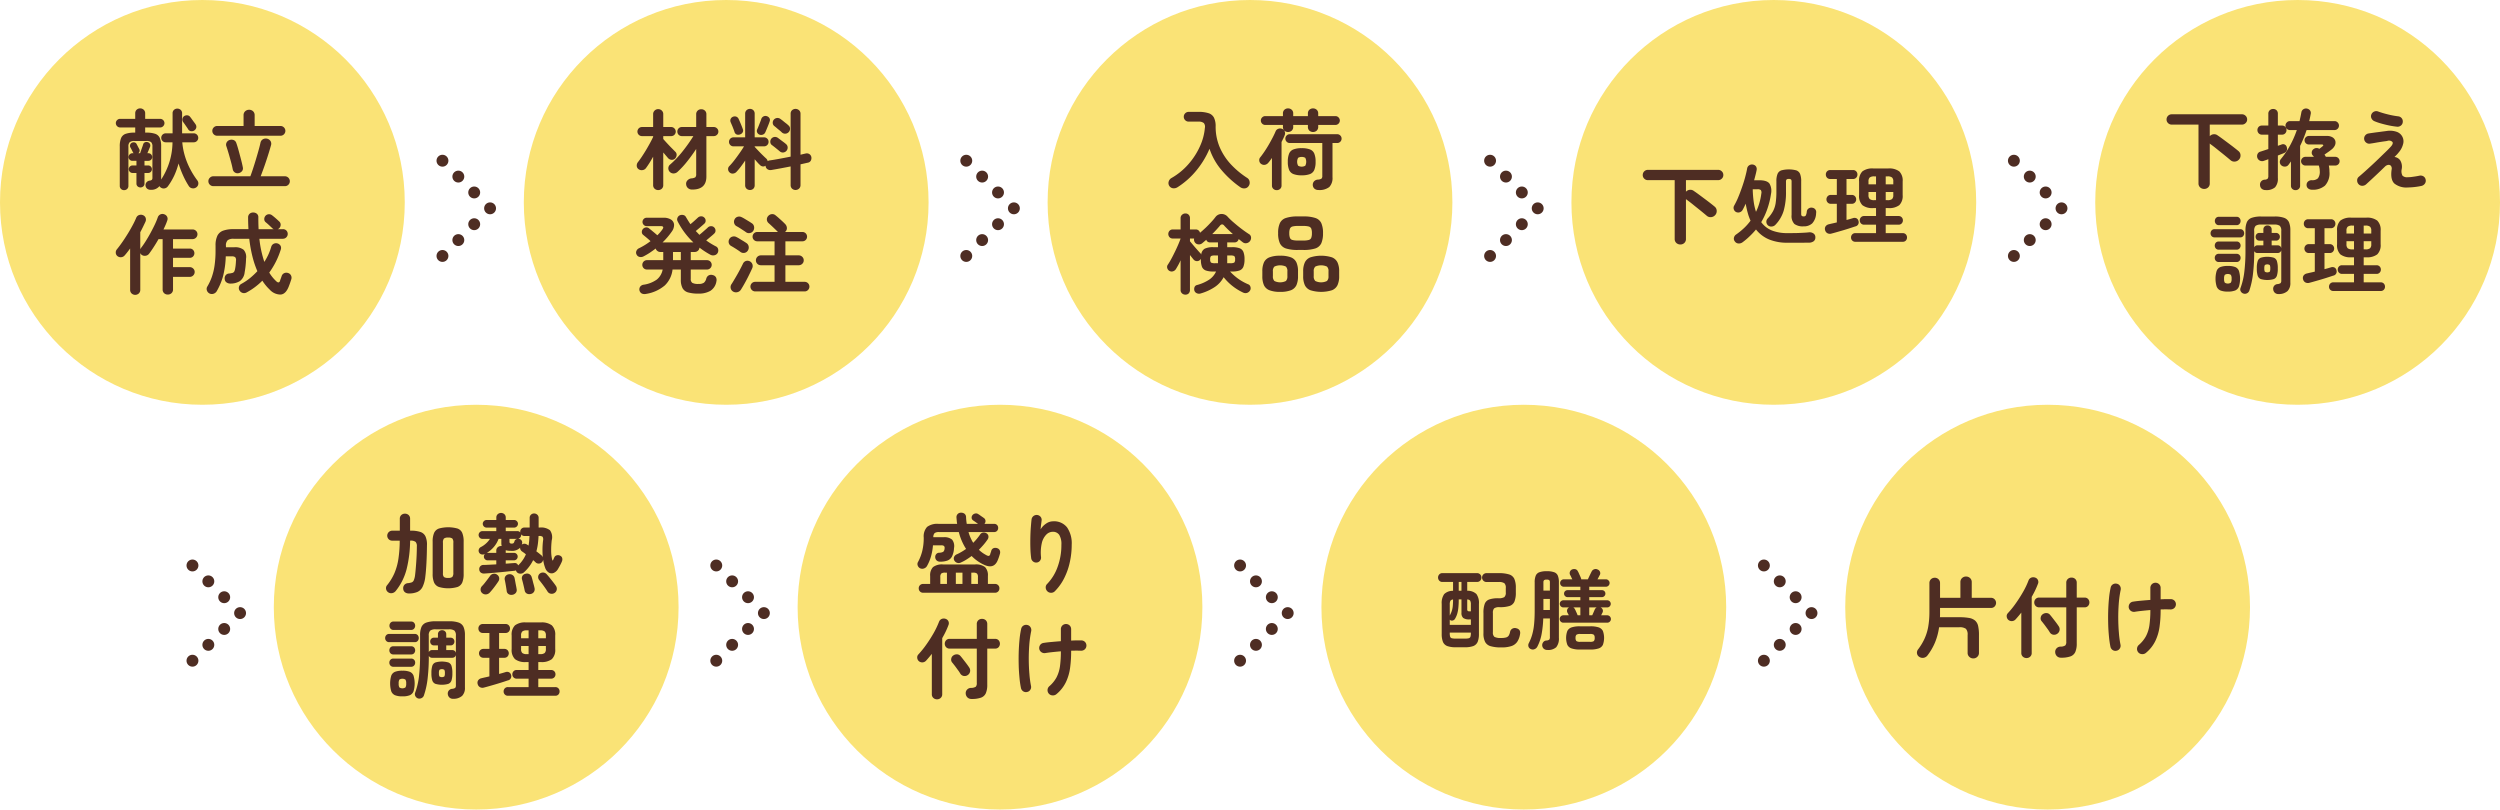 <?xml version="1.0" encoding="UTF-8"?> <svg xmlns="http://www.w3.org/2000/svg" id="care-food_p3_1.svg" width="630" height="204" viewBox="0 0 630 204"><defs><style> .cls-1 { fill: #fae376; } .cls-2, .cls-3 { fill: #4e2d23; } .cls-3 { fill-rule: evenodd; } </style></defs><g id="グループ_108" data-name="グループ 108"><circle id="楕円形_646" data-name="楕円形 646" class="cls-1" cx="51" cy="51" r="51"></circle><g id="グループ_107" data-name="グループ 107"><circle id="楕円形_1241" data-name="楕円形 1241" class="cls-2" cx="111.5" cy="40.5" r="1.5"></circle><circle id="楕円形_1241_のコピー" data-name="楕円形 1241 のコピー" class="cls-2" cx="115.5" cy="44.5" r="1.5"></circle><circle id="楕円形_1241_のコピー_2" data-name="楕円形 1241 のコピー 2" class="cls-2" cx="119.5" cy="48.5" r="1.5"></circle><circle id="楕円形_1241_のコピー_3" data-name="楕円形 1241 のコピー 3" class="cls-2" cx="123.5" cy="52.5" r="1.5"></circle><circle id="楕円形_1241_のコピー_4" data-name="楕円形 1241 のコピー 4" class="cls-2" cx="119.5" cy="56.5" r="1.5"></circle><circle id="楕円形_1241_のコピー_5" data-name="楕円形 1241 のコピー 5" class="cls-2" cx="115.5" cy="60.5" r="1.5"></circle><circle id="楕円形_1241_のコピー_6" data-name="楕円形 1241 のコピー 6" class="cls-2" cx="111.5" cy="64.5" r="1.5"></circle></g><circle id="楕円形_646_のコピー" data-name="楕円形 646 のコピー" class="cls-1" cx="183" cy="51" r="51"></circle><g id="グループ_107_のコピー" data-name="グループ 107 のコピー"><circle id="楕円形_1241-2" data-name="楕円形 1241" class="cls-2" cx="243.5" cy="40.5" r="1.5"></circle><circle id="楕円形_1241_のコピー-2" data-name="楕円形 1241 のコピー" class="cls-2" cx="247.5" cy="44.5" r="1.5"></circle><circle id="楕円形_1241_のコピー_2-2" data-name="楕円形 1241 のコピー 2" class="cls-2" cx="251.5" cy="48.5" r="1.5"></circle><circle id="楕円形_1241_のコピー_3-2" data-name="楕円形 1241 のコピー 3" class="cls-2" cx="255.5" cy="52.5" r="1.5"></circle><circle id="楕円形_1241_のコピー_4-2" data-name="楕円形 1241 のコピー 4" class="cls-2" cx="251.5" cy="56.5" r="1.5"></circle><circle id="楕円形_1241_のコピー_5-2" data-name="楕円形 1241 のコピー 5" class="cls-2" cx="247.5" cy="60.5" r="1.5"></circle><circle id="楕円形_1241_のコピー_6-2" data-name="楕円形 1241 のコピー 6" class="cls-2" cx="243.5" cy="64.5" r="1.5"></circle></g><circle id="楕円形_646_のコピー_2" data-name="楕円形 646 のコピー 2" class="cls-1" cx="315" cy="51" r="51"></circle><g id="グループ_107_のコピー_2" data-name="グループ 107 のコピー 2"><circle id="楕円形_1241-3" data-name="楕円形 1241" class="cls-2" cx="375.5" cy="40.5" r="1.5"></circle><circle id="楕円形_1241_のコピー-3" data-name="楕円形 1241 のコピー" class="cls-2" cx="379.5" cy="44.5" r="1.5"></circle><circle id="楕円形_1241_のコピー_2-3" data-name="楕円形 1241 のコピー 2" class="cls-2" cx="383.5" cy="48.5" r="1.5"></circle><circle id="楕円形_1241_のコピー_3-3" data-name="楕円形 1241 のコピー 3" class="cls-2" cx="387.5" cy="52.5" r="1.5"></circle><circle id="楕円形_1241_のコピー_4-3" data-name="楕円形 1241 のコピー 4" class="cls-2" cx="383.5" cy="56.5" r="1.5"></circle><circle id="楕円形_1241_のコピー_5-3" data-name="楕円形 1241 のコピー 5" class="cls-2" cx="379.5" cy="60.5" r="1.5"></circle><circle id="楕円形_1241_のコピー_6-3" data-name="楕円形 1241 のコピー 6" class="cls-2" cx="375.5" cy="64.5" r="1.5"></circle></g><circle id="楕円形_646_のコピー_3" data-name="楕円形 646 のコピー 3" class="cls-1" cx="447" cy="51" r="51"></circle><g id="グループ_107_のコピー_3" data-name="グループ 107 のコピー 3"><circle id="楕円形_1241-4" data-name="楕円形 1241" class="cls-2" cx="507.5" cy="40.5" r="1.5"></circle><circle id="楕円形_1241_のコピー-4" data-name="楕円形 1241 のコピー" class="cls-2" cx="511.5" cy="44.5" r="1.5"></circle><circle id="楕円形_1241_のコピー_2-4" data-name="楕円形 1241 のコピー 2" class="cls-2" cx="515.5" cy="48.5" r="1.5"></circle><circle id="楕円形_1241_のコピー_3-4" data-name="楕円形 1241 のコピー 3" class="cls-2" cx="519.5" cy="52.5" r="1.5"></circle><circle id="楕円形_1241_のコピー_4-4" data-name="楕円形 1241 のコピー 4" class="cls-2" cx="515.5" cy="56.5" r="1.5"></circle><circle id="楕円形_1241_のコピー_5-4" data-name="楕円形 1241 のコピー 5" class="cls-2" cx="511.5" cy="60.5" r="1.5"></circle><circle id="楕円形_1241_のコピー_6-4" data-name="楕円形 1241 のコピー 6" class="cls-2" cx="507.5" cy="64.5" r="1.5"></circle></g><circle id="楕円形_646_のコピー_4" data-name="楕円形 646 のコピー 4" class="cls-1" cx="579" cy="51" r="51"></circle><path id="献立_作成" data-name="献立 作成" class="cls-3" d="M884.041,2086.62a1.024,1.024,0,0,0,.319-0.8v-9.88a1.471,1.471,0,0,1,.33-1.11,1.828,1.828,0,0,1,1.21-.3h2.97a1.824,1.824,0,0,1,1.221.3,1.508,1.508,0,0,1,.319,1.11v7.81a0.794,0.794,0,0,1-.143.56,1.022,1.022,0,0,1-.583.21,1.255,1.255,0,0,0-.77.43,1.166,1.166,0,0,0,.2,1.63,1.377,1.377,0,0,0,.88.25,2.612,2.612,0,0,0,2.2-.94,0.742,0.742,0,0,0,.352.39,1.226,1.226,0,0,0,.946.19,1.3,1.3,0,0,0,.814-0.52,16.233,16.233,0,0,0,1.606-2.71,17.909,17.909,0,0,0,1.078-3.05,25.9,25.9,0,0,0,1.166,3.07,20.472,20.472,0,0,0,1.408,2.6,1.244,1.244,0,0,0,.869.59,1.328,1.328,0,0,0,1.023-.23,1.219,1.219,0,0,0,.286-1.74,20.176,20.176,0,0,1-1.782-2.82,18.363,18.363,0,0,1-1.342-3.26,17.041,17.041,0,0,1-.682-3.54h2.9a1.08,1.08,0,0,0,.792-0.33,1.1,1.1,0,0,0,.33-0.81,1.127,1.127,0,0,0-1.122-1.12H897.89v-5.04a1.11,1.11,0,0,0-.352-0.87,1.246,1.246,0,0,0-.858-0.32,1.214,1.214,0,0,0-.836.32,1.107,1.107,0,0,0-.352.87v5.04h-1.738a1.127,1.127,0,0,0-1.122,1.12,1.1,1.1,0,0,0,.33.81,1.08,1.08,0,0,0,.792.33h1.716a17.334,17.334,0,0,1-2.86,9.38v-8.3a5.511,5.511,0,0,0-.33-2.14,1.945,1.945,0,0,0-1.144-1.07,6.753,6.753,0,0,0-2.266-.31h-0.286v-1.3h3.784a1.021,1.021,0,0,0,.759-0.33,1.065,1.065,0,0,0,.319-0.77,1.091,1.091,0,0,0-1.078-1.07h-3.784v-1.39a1.176,1.176,0,0,0-.374-0.91,1.323,1.323,0,0,0-1.771,0,1.192,1.192,0,0,0-.363.91v1.39h-3.784a1.034,1.034,0,0,0-.781.32,1.017,1.017,0,0,0-.319.75,1.061,1.061,0,0,0,.319.77,1.043,1.043,0,0,0,.781.33h3.784v1.3H885.9a6.664,6.664,0,0,0-2.244.31,1.942,1.942,0,0,0-1.144,1.07,5.511,5.511,0,0,0-.33,2.14v9.88a1.021,1.021,0,0,0,.319.8,1.068,1.068,0,0,0,.759.3A1.1,1.1,0,0,0,884.041,2086.62Zm4.07-.65a0.926,0.926,0,0,0,.3-0.74v-2.64h0.924a0.893,0.893,0,0,0,.671-0.28,0.954,0.954,0,0,0,0-1.34,0.932,0.932,0,0,0-.671-0.28h-0.924v-1.16h0.99a0.947,0.947,0,0,0,.946-0.95,0.952,0.952,0,0,0-.275-0.68,0.9,0.9,0,0,0-.671-0.29h-0.264c0.132-.3.26-0.61,0.385-0.91s0.216-.52.275-0.65a0.95,0.95,0,0,0,.022-0.72,0.9,0.9,0,0,0-.55-0.49,0.981,0.981,0,0,0-.715.01,0.771,0.771,0,0,0-.473.52q-0.045.18-.187,0.57c-0.1.27-.195,0.55-0.3,0.85s-0.2.58-.286,0.82h-0.462a0.79,0.79,0,0,0,.319-0.47,0.774,0.774,0,0,0-.077-0.58q-0.088-.15-0.319-0.6t-0.341-.66a0.785,0.785,0,0,0-.506-0.41,0.97,0.97,0,0,0-.682.08,0.815,0.815,0,0,0-.44.5,0.828,0.828,0,0,0,.044.65c0.058,0.09.132,0.22,0.22,0.39s0.176,0.35.264,0.52,0.146,0.29.176,0.36a1.276,1.276,0,0,0,.088.13,0.686,0.686,0,0,0,.088.09h-0.308a0.984,0.984,0,0,0-.968.97,0.878,0.878,0,0,0,.286.67,0.927,0.927,0,0,0,.682.28h1.012v1.16h-0.968a0.967,0.967,0,0,0-.682.28,0.928,0.928,0,0,0,0,1.34,0.927,0.927,0,0,0,.682.28h0.968v2.64a0.926,0.926,0,0,0,.3.74A1.082,1.082,0,0,0,888.111,2085.97Zm13.354-14.83a1.094,1.094,0,0,0-.209-0.85q-0.111-.18-0.385-0.54c-0.184-.24-0.363-0.49-0.539-0.74s-0.316-.43-0.418-0.55a0.944,0.944,0,0,0-.7-0.4,1.28,1.28,0,0,0-.814.2,1.113,1.113,0,0,0-.242,1.5c0.1,0.13.238,0.32,0.407,0.56s0.337,0.49.506,0.73,0.289,0.43.363,0.56a0.986,0.986,0,0,0,.7.45A1.185,1.185,0,0,0,901.465,2071.14Zm22.341,14.77a1.191,1.191,0,0,0,.869-0.36,1.232,1.232,0,0,0,.363-0.9,1.252,1.252,0,0,0-1.232-1.23H917.69q0.307-.8.671-1.8t0.726-2.1c0.242-.73.465-1.42,0.671-2.09s0.381-1.27.528-1.8a1.277,1.277,0,0,0-.1-1.06,1.393,1.393,0,0,0-.825-0.61,1.437,1.437,0,0,0-1.078.12,1.273,1.273,0,0,0-.638.87c-0.118.55-.279,1.18-0.484,1.92s-0.429,1.5-.671,2.31-0.484,1.58-.726,2.32-0.466,1.38-.671,1.92h-9.328a1.2,1.2,0,0,0-.88.37,1.155,1.155,0,0,0-.374.86,1.211,1.211,0,0,0,.374.9,1.226,1.226,0,0,0,.88.36h18.04Zm-1.122-12.7a1.234,1.234,0,0,0,1.232-1.23,1.213,1.213,0,0,0-.363-0.87,1.191,1.191,0,0,0-.869-0.36h-6.512v-2.71a1.312,1.312,0,0,0-.407-1.01,1.391,1.391,0,0,0-.979-0.37,1.427,1.427,0,0,0-.99.37,1.293,1.293,0,0,0-.418,1.01v2.71h-6.644a1.189,1.189,0,0,0-.869.36,1.213,1.213,0,0,0-.363.87,1.234,1.234,0,0,0,1.232,1.23h15.95Zm-9.647,8.85a1.139,1.139,0,0,0,.143-0.95c-0.1-.54-0.25-1.18-0.44-1.91s-0.389-1.48-.594-2.22-0.4-1.4-.594-1.94a1.178,1.178,0,0,0-.66-0.74,1.581,1.581,0,0,0-1.012-.03,1.3,1.3,0,0,0-.748.59,1.16,1.16,0,0,0-.088.99q0.264,0.78.572,1.83c0.205,0.7.4,1.41,0.594,2.11s0.337,1.33.44,1.87a1.235,1.235,0,0,0,1.584.95A1.432,1.432,0,0,0,913.037,2082.06Zm-26.059,30.89a1.235,1.235,0,0,0,.374-0.93v-9.26a0.96,0.96,0,0,0,.352.46,1.264,1.264,0,0,0,.979.23,1.285,1.285,0,0,0,.869-0.49q0.571-.75,1.188-1.71c0.41-.63.814-1.3,1.21-1.99h1.034v12.67a1.231,1.231,0,0,0,.374.95,1.314,1.314,0,0,0,.924.35,1.357,1.357,0,0,0,.935-0.35,1.218,1.218,0,0,0,.385-0.95v-3.16h4.224a1.163,1.163,0,0,0,.869-0.37,1.18,1.18,0,0,0,.363-0.87,1.137,1.137,0,0,0-.363-0.85,1.191,1.191,0,0,0-.869-0.36H895.6v-2.35h4.224a1.1,1.1,0,0,0,.836-0.34,1.2,1.2,0,0,0,0-1.65,1.1,1.1,0,0,0-.836-0.34H895.6v-2.38h4.928a1.234,1.234,0,0,0,1.232-1.23,1.158,1.158,0,0,0-.363-0.86,1.222,1.222,0,0,0-.869-0.35H893.2c0.19-.4.366-0.78,0.528-1.15s0.3-.74.418-1.09a1.158,1.158,0,0,0-.044-0.99,1.237,1.237,0,0,0-.748-0.6,1.219,1.219,0,0,0-.957.05,1.268,1.268,0,0,0-.649.77,18.352,18.352,0,0,1-.781,1.87c-0.33.69-.693,1.39-1.089,2.12s-0.8,1.41-1.21,2.06-0.8,1.2-1.166,1.67a0.721,0.721,0,0,0-.077.14,0.779,0.779,0,0,1-.077.14v-4.29c0.249-.46.484-0.92,0.7-1.37s0.425-.88.616-1.29a1.311,1.311,0,0,0,.044-0.94,1.138,1.138,0,0,0-.66-0.69,1.306,1.306,0,0,0-.99-0.04,1.213,1.213,0,0,0-.726.68,18.985,18.985,0,0,1-.9,1.88c-0.382.72-.8,1.45-1.265,2.2s-0.932,1.47-1.408,2.15-0.913,1.25-1.309,1.74a1.194,1.194,0,0,0-.275.87,1.123,1.123,0,0,0,.385.8,1.3,1.3,0,0,0,.968.31,1.275,1.275,0,0,0,.9-0.47c0.22-.24.443-0.52,0.671-0.81s0.458-.6.693-0.92v10.4a1.231,1.231,0,0,0,.374.93A1.337,1.337,0,0,0,886.978,2112.95Zm18.843,0.07a1.446,1.446,0,0,0,.825-0.69,15.856,15.856,0,0,0,1.573-3.78,22.266,22.266,0,0,0,.671-4.95h1.474a1.347,1.347,0,0,1,.913.22,1.145,1.145,0,0,1,.187.9c-0.015.37-.041,0.72-0.077,1.07s-0.085.66-.143,0.95a2.438,2.438,0,0,1-.22.7,0.774,0.774,0,0,1-.44.33,5.254,5.254,0,0,1-.924.16,1.158,1.158,0,0,0-.8.44,1.245,1.245,0,0,0-.231.95,1.076,1.076,0,0,0,.5.88,1.661,1.661,0,0,0,1,.26,4.375,4.375,0,0,0,2.343-.64,3.126,3.126,0,0,0,1.177-2.18c0.1-.54.183-1.11,0.242-1.7s0.1-1.18.11-1.77a2.7,2.7,0,0,0-.605-2.22,3.407,3.407,0,0,0-2.343-.64h-2.112v-0.33a1.786,1.786,0,0,1,.451-1.45,2.354,2.354,0,0,1,1.463-.36h3.96a34.619,34.619,0,0,0,.8,4.47,23.569,23.569,0,0,0,1.243,3.7,19.583,19.583,0,0,1-1.881,1.76,13.849,13.849,0,0,1-2.145,1.43,1.177,1.177,0,0,0-.462,1.69,1.356,1.356,0,0,0,.814.61,1.338,1.338,0,0,0,.99-0.15,16.944,16.944,0,0,0,3.938-2.95,12.154,12.154,0,0,0,1.848,2.25,3.7,3.7,0,0,0,2.761,1.25c0.858-.07,1.536-0.74,2.035-2,0.132-.34.253-0.66,0.363-0.98s0.209-.62.3-0.91a1.267,1.267,0,0,0-.077-0.91,1.192,1.192,0,0,0-.737-0.63,1.3,1.3,0,0,0-.99.04,1.216,1.216,0,0,0-.638.73q-0.089.285-.22,0.63a4.739,4.739,0,0,0-.176.51,0.619,0.619,0,0,1-.352.46,0.741,0.741,0,0,1-.55-0.24,9.764,9.764,0,0,1-1.826-2.24,20.02,20.02,0,0,0,2.9-5.79,1.193,1.193,0,0,0-.055-0.97,1.329,1.329,0,0,0-1.705-.51,1.219,1.219,0,0,0-.638.76,13.871,13.871,0,0,1-.726,1.97,16.354,16.354,0,0,1-1.012,1.85,26.044,26.044,0,0,1-.748-2.69,27.2,27.2,0,0,1-.506-3.14h5.918a1.224,1.224,0,0,0,.9-2.06,1.163,1.163,0,0,0-.9-0.36H922a0.794,0.794,0,0,0,.187-0.09c0.051-.04.106-0.08,0.165-0.13a1.239,1.239,0,0,0,.374-0.85,1.1,1.1,0,0,0-.374-0.88c-0.235-.22-0.528-0.49-0.88-0.8s-0.653-.55-0.9-0.74a1.247,1.247,0,0,0-.891-0.27,1.188,1.188,0,0,0-.8.42,1.267,1.267,0,0,0-.286.81,0.97,0.97,0,0,0,.352.77c0.132,0.11.3,0.25,0.517,0.44s0.425,0.39.638,0.59,0.385,0.36.517,0.49a1.207,1.207,0,0,0,.352.24h-3.806c-0.044-.92-0.066-1.89-0.066-2.92a1.119,1.119,0,0,0-.363-0.96,1.434,1.434,0,0,0-.935-0.32,1.305,1.305,0,0,0-.913.33,1.223,1.223,0,0,0-.363.95c0,0.5.007,0.99,0.022,1.48s0.036,0.98.066,1.44h-3.828a7.278,7.278,0,0,0-2.563.38,2.6,2.6,0,0,0-1.441,1.27,5.62,5.62,0,0,0-.462,2.51v1.15a26.535,26.535,0,0,1-.242,3.8,15.4,15.4,0,0,1-.7,2.94,13.659,13.659,0,0,1-1.122,2.39,1.14,1.14,0,0,0-.121.99A1.313,1.313,0,0,0,905.821,2113.02Z" transform="translate(-852 -2039)"></path><path id="材料_発注" data-name="材料 発注" class="cls-3" d="M1030.01,2083.49V2073.3h1.85a1.124,1.124,0,0,0,.82-0.33,1.082,1.082,0,0,0,.35-0.81,1.1,1.1,0,0,0-.35-0.82,1.124,1.124,0,0,0-.82-0.33h-1.85v-3.21a1.191,1.191,0,0,0-.37-0.92,1.283,1.283,0,0,0-.93-0.35,1.245,1.245,0,0,0-.9.35,1.191,1.191,0,0,0-.37.92v3.21h-3.61a1.1,1.1,0,0,0-.81.33,1.124,1.124,0,0,0-.33.82,1.127,1.127,0,0,0,1.14,1.14h2.9q-0.525.855-1.23,1.86c-0.47.67-.97,1.33-1.49,1.99s-1.07,1.28-1.61,1.85a20.286,20.286,0,0,1-1.54,1.47,1.228,1.228,0,0,0-.44.86,1.3,1.3,0,0,0,1.33,1.38,1.477,1.477,0,0,0,1-.41,22.123,22.123,0,0,0,2.45-2.66c0.82-1.03,1.56-2.06,2.24-3.1v6.33a1.12,1.12,0,0,1-.22.81,2.2,2.2,0,0,1-.99.27,1.575,1.575,0,0,0-1,.52,1.189,1.189,0,0,0-.32,1,1.379,1.379,0,0,0,.47.94,1.557,1.557,0,0,0,1.07.36c2.37,0,3.56-1.1,3.56-3.28h0Zm-11.24,3.07a1.177,1.177,0,0,0,.37-0.92v-8.22c0.24,0.28.47,0.55,0.7,0.82s0.42,0.5.58,0.67a1.277,1.277,0,0,0,.88.37,1.136,1.136,0,0,0,.86-0.37,1.374,1.374,0,0,0,.35-0.86,1.036,1.036,0,0,0-.35-0.83c-0.25-.25-0.57-0.58-0.97-0.98s-0.78-.81-1.16-1.22-0.67-.74-0.89-0.99v-0.73h2.01a1.128,1.128,0,0,0,.8-0.33,1.123,1.123,0,0,0,0-1.61,1.109,1.109,0,0,0-.8-0.35h-2.01v-3.23a1.191,1.191,0,0,0-.37-0.92,1.253,1.253,0,0,0-.9-0.36,1.237,1.237,0,0,0-.9.36,1.2,1.2,0,0,0-.38.92v3.23h-2.81a1.146,1.146,0,0,0-.81,1.96,1.134,1.134,0,0,0,.81.33h2.81v0.2c-0.2.44-.46,0.95-0.78,1.54s-0.66,1.19-1.02,1.79-0.73,1.18-1.09,1.72-0.68.98-.96,1.33a1.385,1.385,0,0,0-.28.91,1.068,1.068,0,0,0,.44.83,1.3,1.3,0,0,0,1,.25,1.27,1.27,0,0,0,.89-0.52c0.26-.35.55-0.78,0.87-1.28s0.62-1.03.93-1.58v7.15a1.184,1.184,0,0,0,.38.92,1.306,1.306,0,0,0,.9.34A1.324,1.324,0,0,0,1018.77,2086.56Zm23.07,0a1.183,1.183,0,0,0,.34-0.87v-6.56c0.25,0.3.49,0.57,0.73,0.84s0.46,0.48.63,0.64a1.125,1.125,0,0,0,.67.33,0.967,0.967,0,0,0,.7-0.18l0.02,0.07a1.065,1.065,0,0,0,.48.82,1.288,1.288,0,0,0,.97.19c0.69-.12,1.46-0.25,2.31-0.41s1.7-.32,2.55-0.49v4.7a1.19,1.19,0,0,0,.36.9,1.3,1.3,0,0,0,1.75,0,1.17,1.17,0,0,0,.38-0.9v-5.23c0.33-.07.66-0.15,0.98-0.22s0.61-.14.89-0.2a1,1,0,0,0,.72-0.51,1.355,1.355,0,0,0,.14-0.9,1.12,1.12,0,0,0-.5-0.75,1.2,1.2,0,0,0-.91-0.15c-0.19.04-.4,0.09-0.62,0.14s-0.45.11-.7,0.17v-10.32a1.141,1.141,0,0,0-.38-0.9,1.325,1.325,0,0,0-1.75,0,1.16,1.16,0,0,0-.36.9v10.8c-0.94.19-1.87,0.37-2.8,0.54s-1.75.31-2.43,0.41a0.97,0.97,0,0,0-.55.2,1.271,1.271,0,0,0-.36-0.66c-0.22-.19-0.51-0.47-0.88-0.83s-0.73-.73-1.1-1.12-0.68-.72-0.94-1v-0.13h2.37a1.1,1.1,0,0,0,.8-0.33,1.108,1.108,0,0,0,.33-0.82,1.073,1.073,0,0,0-.33-0.79,1.1,1.1,0,0,0-.8-0.33h-2.37v-5.96a1.19,1.19,0,0,0-.34-0.88,1.177,1.177,0,0,0-.85-0.33,1.228,1.228,0,0,0-.85.33,1.131,1.131,0,0,0-.36.88v5.96h-2.95a1.127,1.127,0,0,0-1.12,1.12,1.108,1.108,0,0,0,.33.82,1.073,1.073,0,0,0,.79.33h2.66c-0.29.5-.66,1.06-1.11,1.7s-0.9,1.26-1.36,1.85a15.86,15.86,0,0,1-1.22,1.42,1.027,1.027,0,0,0-.32.79,1.1,1.1,0,0,0,.36.79,1.064,1.064,0,0,0,.87.31,1.331,1.331,0,0,0,.85-0.4,16.479,16.479,0,0,0,1.09-1.29c0.39-.52.76-1.04,1.13-1.59v6.23a1.124,1.124,0,0,0,.36.87,1.266,1.266,0,0,0,.85.32A1.212,1.212,0,0,0,1041.84,2086.56Zm8.06-13.87a1.248,1.248,0,0,0,1.19-1.25,1.048,1.048,0,0,0-.38-0.82,6.426,6.426,0,0,0-.61-0.53c-0.27-.2-0.53-0.41-0.78-0.62s-0.47-.36-0.63-0.48a1.256,1.256,0,0,0-.87-0.26,1.271,1.271,0,0,0-.8.41,1.145,1.145,0,0,0-.29.83,1.049,1.049,0,0,0,.38.78c0.16,0.12.36,0.28,0.61,0.5s0.5,0.42.75,0.62,0.44,0.38.57,0.51A1.205,1.205,0,0,0,1049.9,2072.69Zm-0.55,4.74a1.235,1.235,0,0,0,1.14-1.28,1.091,1.091,0,0,0-.39-0.82,7.28,7.28,0,0,0-.62-0.5c-0.26-.2-0.53-0.39-0.79-0.59s-0.48-.36-0.64-0.48a1.258,1.258,0,0,0-.88-0.25,1.228,1.228,0,0,0-.79.43,1.176,1.176,0,0,0-.26.84,0.961,0.961,0,0,0,.39.77c0.16,0.11.37,0.28,0.63,0.48s0.51,0.41.76,0.61,0.44,0.36.59,0.49A1.154,1.154,0,0,0,1049.35,2077.43Zm-5.1-4.51a1.081,1.081,0,0,0,.59-0.54q0.15-.33.36-0.84c0.14-.33.28-0.68,0.42-1.03s0.25-.65.32-0.88a0.943,0.943,0,0,0-.03-0.84,1.176,1.176,0,0,0-.63-0.5,1.068,1.068,0,0,0-.84.03,1.089,1.089,0,0,0-.59.65,7.68,7.68,0,0,1-.29.8c-0.13.33-.26,0.67-0.39,1s-0.25.61-.35,0.82a0.926,0.926,0,0,0-.02.78,1.082,1.082,0,0,0,.59.56A1.213,1.213,0,0,0,1044.25,2072.92Zm-5.09-.59a0.87,0.87,0,0,0,.03-0.79c-0.06-.19-0.16-0.45-0.29-0.78s-0.27-.66-0.41-0.99-0.25-.58-0.34-0.76a1.054,1.054,0,0,0-.57-0.6,1.116,1.116,0,0,0-.86.01,1.022,1.022,0,0,0-.61,1.34c0.08,0.19.19,0.45,0.33,0.77s0.26,0.64.38,0.96a7.058,7.058,0,0,1,.28.78,0.952,0.952,0,0,0,.57.63,1.227,1.227,0,0,0,.86-0.04A1.152,1.152,0,0,0,1039.16,2072.33Zm-19.62,38.59a6.551,6.551,0,0,0,1.94-4h2.09v2.53a4.405,4.405,0,0,0,.45,2.2,2.318,2.318,0,0,0,1.42,1.05,9.215,9.215,0,0,0,2.55.29,5.784,5.784,0,0,0,3.03-.7,3.45,3.45,0,0,0,1.52-2.42,1.438,1.438,0,0,0-.1-0.95,1.179,1.179,0,0,0-.8-0.59,1.3,1.3,0,0,0-1.01.05,1.276,1.276,0,0,0-.64.8,2,2,0,0,1-.61,1.07,2.288,2.288,0,0,1-1.37.3,2.988,2.988,0,0,1-1.55-.27,1.157,1.157,0,0,1-.39-1.03v-2.33h4.1a1.18,1.18,0,1,0,0-2.36h-4.1v-2.06h0.99a1.2,1.2,0,0,0,1.21-1.1,19.8,19.8,0,0,0,2.69,1.76,1.441,1.441,0,0,0,1.05.17,1.2,1.2,0,0,0,.84-0.59,1.3,1.3,0,0,0,.12-0.95,1.014,1.014,0,0,0-.6-0.72,17.964,17.964,0,0,1-2.4-1.48c0.22-.19.46-0.39,0.72-0.61s0.52-.44.76-0.64,0.42-.37.54-0.49a0.958,0.958,0,0,0,.32-0.77,1.077,1.077,0,0,0-.34-0.77,1.018,1.018,0,0,0-.79-0.31,1.137,1.137,0,0,0-.79.31c-0.12.12-.31,0.3-0.58,0.53s-0.54.48-.82,0.72-0.53.45-.74,0.62l-0.45-.48c-0.15-.16-0.31-0.32-0.47-0.48,0.22-.18.47-0.39,0.76-0.63s0.55-.48.81-0.7,0.45-.4.58-0.52a0.928,0.928,0,0,0,.34-0.77,1.007,1.007,0,0,0-.34-0.77,1.078,1.078,0,0,0-.8-0.32,1.209,1.209,0,0,0-.8.32c-0.11.1-.27,0.25-0.49,0.45s-0.45.41-.7,0.63-0.48.41-.7,0.59c-0.2-.29-0.39-0.59-0.58-0.89s-0.37-.61-0.55-0.91a0.97,0.97,0,0,0-.7-0.52,1.383,1.383,0,0,0-.9.1,1.151,1.151,0,0,0-.55.64,1,1,0,0,0,.04.83,19.253,19.253,0,0,0,3.98,5.33h-7.76a18.018,18.018,0,0,0,2.31-2.71,2.83,2.83,0,0,0,.59-1.72,1.651,1.651,0,0,0-.72-1.28,3.365,3.365,0,0,0-1.98-.5h-4.23a0.992,0.992,0,0,0-.72.31,1.05,1.05,0,0,0,0,1.49,0.954,0.954,0,0,0,.72.31h3.54c0.69,0,.84.28,0.44,0.84a10.481,10.481,0,0,1-1.27,1.47c-0.18-.16-0.4-0.35-0.67-0.58s-0.54-.44-0.78-0.65l-0.6-.48a1.034,1.034,0,0,0-.8-0.27,1.161,1.161,0,0,0-.76.38,1.085,1.085,0,0,0-.3.79,0.9,0.9,0,0,0,.37.73c0.2,0.16.49,0.4,0.86,0.71s0.7,0.6.96,0.85a17.152,17.152,0,0,1-2.88,1.78,1.24,1.24,0,0,0-.67.68,1.016,1.016,0,0,0,.03.9,1.071,1.071,0,0,0,.75.61,1.423,1.423,0,0,0,.99-0.12,16.749,16.749,0,0,0,1.57-.91c0.52-.35,1.03-0.71,1.51-1.09a1.172,1.172,0,0,0,.43.62,1.151,1.151,0,0,0,.74.26h0.74v2.06h-4.11a1.142,1.142,0,0,0-.83.35,1.2,1.2,0,0,0,0,1.67,1.132,1.132,0,0,0,.83.34h3.96a4.227,4.227,0,0,1-1.46,2.52,7.51,7.51,0,0,1-3.36,1.31,1.256,1.256,0,0,0-.86.52,1.193,1.193,0,0,0,.45,1.71,1.729,1.729,0,0,0,1.07.08A9.566,9.566,0,0,0,1019.54,2110.92Zm2.05-8.42h1.98v2.06h-1.98v-2.06Zm33.17,9.94a1.163,1.163,0,0,0,.86-0.36,1.205,1.205,0,0,0-.86-2.06h-4.84v-4.18h3.37a1.241,1.241,0,0,0,.88-0.36,1.157,1.157,0,0,0,.37-0.87,1.185,1.185,0,0,0-.37-0.89,1.251,1.251,0,0,0-.88-0.37h-3.37v-3.54h4.27a1.161,1.161,0,0,0,1.19-1.16,1.185,1.185,0,0,0-.34-0.85,1.146,1.146,0,0,0-.85-0.34h-4.36l0.07-.07a1.174,1.174,0,0,0,.4-0.93,1.529,1.529,0,0,0-.4-0.96c-0.18-.19-0.42-0.43-0.74-0.73s-0.63-.57-0.94-0.85-0.57-.49-0.76-0.64a1.248,1.248,0,0,0-.97-0.32,1.375,1.375,0,0,0-.9.47,1.229,1.229,0,0,0,.06,1.76c0.25,0.22.53,0.48,0.83,0.76s0.59,0.56.86,0.82,0.48,0.46.62,0.62a0.55,0.55,0,0,1,.09.07h-5.21a1.178,1.178,0,0,0-1.19,1.19,1.12,1.12,0,0,0,.35.82,1.155,1.155,0,0,0,.84.34h4.35v3.54h-3.45a1.246,1.246,0,0,0-1.25,1.26,1.185,1.185,0,0,0,.36.87,1.214,1.214,0,0,0,.89.36h3.45v4.18h-4.88a1.2,1.2,0,0,0-.85.35,1.215,1.215,0,0,0,.85,2.07h12.45Zm-16.92.18a1.4,1.4,0,0,0,.88-0.64c0.28-.44.6-0.98,0.95-1.61s0.7-1.28,1.03-1.96,0.63-1.28.86-1.82a1.329,1.329,0,0,0-1.58-1.83,1.287,1.287,0,0,0-.75.68c-0.26.55-.57,1.14-0.91,1.78s-0.69,1.25-1.04,1.84-0.65,1.11-.93,1.53a1.29,1.29,0,0,0-.22,1.03,1.262,1.262,0,0,0,.59.84A1.424,1.424,0,0,0,1037.84,2112.62Zm3.15-14.9a1.223,1.223,0,0,0,.84-0.57,1.429,1.429,0,0,0,.19-1.06,1.259,1.259,0,0,0-.59-0.85c-0.24-.16-0.51-0.34-0.83-0.53s-0.62-.38-0.93-0.56a7.415,7.415,0,0,0-.79-0.43,1.342,1.342,0,0,0-1-.09,1.187,1.187,0,0,0-.76.64,1.289,1.289,0,0,0-.11.96,1.2,1.2,0,0,0,.57.75c0.2,0.11.46,0.25,0.76,0.44s0.6,0.39.91,0.59,0.56,0.37.75,0.51A1.189,1.189,0,0,0,1040.99,2097.72Zm-1.36,5a1.249,1.249,0,0,0,.83-0.58,1.4,1.4,0,0,0,.2-1.05,1.278,1.278,0,0,0-.59-0.86c-0.24-.16-0.51-0.34-0.83-0.53s-0.62-.37-0.92-0.56-0.56-.32-0.78-0.43a1.313,1.313,0,0,0-1.01-.07,1.224,1.224,0,0,0-.75.62,1.3,1.3,0,0,0-.13.96,1.211,1.211,0,0,0,.59.76c0.19,0.1.44,0.25,0.75,0.44s0.61,0.38.91,0.58,0.54,0.37.74,0.52A1.264,1.264,0,0,0,1039.63,2102.72Z" transform="translate(-852 -2039)"></path><path id="入荷_検品" data-name="入荷 検品" class="cls-3" d="M1153.47,2081.98a22.184,22.184,0,0,0,3.33-5.49,16.189,16.189,0,0,0,3.08,5.44,24.837,24.837,0,0,0,4.64,4.22,1.649,1.649,0,0,0,1.15.32,1.257,1.257,0,0,0,.98-0.58,1.385,1.385,0,0,0,.25-1.1,1.308,1.308,0,0,0-.6-0.95,21.56,21.56,0,0,1-4.24-3.56,15.059,15.059,0,0,1-2.76-4.34,13.25,13.25,0,0,1-.96-5.06,4.891,4.891,0,0,0-.42-2.23,2.316,2.316,0,0,0-1.38-1.13,8.219,8.219,0,0,0-2.6-.33h-2.4a1.23,1.23,0,1,0,0,2.46h2.4a2.088,2.088,0,0,1,1.41.35,1.444,1.444,0,0,1,.28,1.23,14.033,14.033,0,0,1-1.27,4.7,17.677,17.677,0,0,1-2.86,4.42,16.429,16.429,0,0,1-4.25,3.49,1.5,1.5,0,0,0-.73.88,1.316,1.316,0,0,0,.11,1.08,1.3,1.3,0,0,0,.95.64,1.693,1.693,0,0,0,1.14-.25A20.09,20.09,0,0,0,1153.47,2081.98Zm33.52,4.14a3.251,3.251,0,0,0,.8-2.46v-8.62h1.19a1.035,1.035,0,0,0,.78-0.33,1.063,1.063,0,0,0,.32-0.79,1.05,1.05,0,0,0-.32-0.77,1.035,1.035,0,0,0-.78-0.33h-11.97a1.066,1.066,0,0,0-.78.33,1.091,1.091,0,0,0-.32.77,1.1,1.1,0,0,0,.32.79,1.066,1.066,0,0,0,.78.33h8.21v8.25a0.948,0.948,0,0,1-.21.73,1.963,1.963,0,0,1-.89.24,1.4,1.4,0,0,0-.99.45,1.3,1.3,0,0,0-.31.91,1.281,1.281,0,0,0,.43.93,1.453,1.453,0,0,0,.98.33A4.013,4.013,0,0,0,1186.99,2086.12Zm-9.48-14.2a1.215,1.215,0,0,0,.38-0.95v-0.48h3.7v0.48a1.243,1.243,0,0,0,.37.95,1.4,1.4,0,0,0,1.85,0,1.25,1.25,0,0,0,.38-0.95v-0.48h4.35a1.128,1.128,0,0,0,1.1-1.1,1.1,1.1,0,0,0-.33-0.8,1.061,1.061,0,0,0-.77-0.33h-4.35v-0.66a1.228,1.228,0,0,0-.38-0.94,1.4,1.4,0,0,0-1.85,0,1.221,1.221,0,0,0-.37.94v0.66h-3.7v-0.66a1.193,1.193,0,0,0-.38-0.94,1.384,1.384,0,0,0-1.84,0,1.221,1.221,0,0,0-.37.94v0.66h-4.47a1.061,1.061,0,0,0-.77.33,1.1,1.1,0,0,0-.33.8,1.128,1.128,0,0,0,1.1,1.1h4.47v0.48a1.243,1.243,0,0,0,.37.95A1.384,1.384,0,0,0,1177.51,2071.92Zm-2.92,14.68a1.1,1.1,0,0,0,.36-0.87v-10.95c0.16-.31.3-0.61,0.44-0.89s0.24-.56.35-0.81a1.28,1.28,0,0,0,0-.98,1.148,1.148,0,0,0-.71-0.65,1.251,1.251,0,0,0-.95.03,1.1,1.1,0,0,0-.65.68c-0.18.42-.41,0.92-0.71,1.49s-0.62,1.17-.98,1.79-0.72,1.2-1.1,1.76-0.73,1.04-1.06,1.45a1.049,1.049,0,0,0-.24.87,1.066,1.066,0,0,0,.46.78,1.238,1.238,0,0,0,.98.23,1.45,1.45,0,0,0,.84-0.52,7.09,7.09,0,0,0,.45-0.57c0.16-.2.31-0.42,0.46-0.64v6.93a1.1,1.1,0,0,0,.36.87,1.247,1.247,0,0,0,.85.32A1.23,1.23,0,0,0,1174.59,2086.6Zm7.51-3.73a1.926,1.926,0,0,0,1.1-1.05,5.186,5.186,0,0,0,.33-2.05,5.261,5.261,0,0,0-.33-2.07,1.926,1.926,0,0,0-1.1-1.05,5.641,5.641,0,0,0-2.07-.31,5.57,5.57,0,0,0-2.07.31,1.926,1.926,0,0,0-1.1,1.05,5.261,5.261,0,0,0-.33,2.07,5.186,5.186,0,0,0,.33,2.05,1.926,1.926,0,0,0,1.1,1.05,5.57,5.57,0,0,0,2.07.31A5.641,5.641,0,0,0,1182.1,2082.87Zm-2.97-2.11a2.105,2.105,0,0,1,0-1.99,1.876,1.876,0,0,1,1.8,0,2.183,2.183,0,0,1,0,1.99A1.807,1.807,0,0,1,1179.13,2080.76Zm-27.58,32.18a1.211,1.211,0,0,0,.32-0.87v-8.8c0.16,0.2.32,0.4,0.47,0.59s0.28,0.35.39,0.48a1.125,1.125,0,0,0,.81.46,1.045,1.045,0,0,0,.86-0.3,1.538,1.538,0,0,1,.12-0.13,1.213,1.213,0,0,0,.1-0.14v0.11a5.258,5.258,0,0,0,.27,1.89,1.677,1.677,0,0,0,.97.93,5.424,5.424,0,0,0,1.9.26h0.69a4.879,4.879,0,0,1-1.75,2.06,10.423,10.423,0,0,1-3.07,1.35,0.858,0.858,0,0,0-.63.59,1.426,1.426,0,0,0,.01.89,1.128,1.128,0,0,0,.64.61,1.32,1.32,0,0,0,.92.03,12.661,12.661,0,0,0,3.53-1.61,6.815,6.815,0,0,0,2.26-2.49,13.316,13.316,0,0,0,2.22,2.22,13.948,13.948,0,0,0,2.73,1.68,1.34,1.34,0,0,0,1,.04,1.4,1.4,0,0,0,.74-0.66,1.1,1.1,0,0,0,.06-0.84,0.9,0.9,0,0,0-.57-0.65,12.858,12.858,0,0,1-2.5-1.39,13.836,13.836,0,0,1-2.07-1.83h0.5a5.289,5.289,0,0,0,1.89-.26,1.677,1.677,0,0,0,.97-0.93,4.992,4.992,0,0,0,.29-1.89,4.878,4.878,0,0,0-.29-1.87,1.661,1.661,0,0,0-.97-0.92,5.289,5.289,0,0,0-1.89-.26h-1.21v-1.21h1.85a0.954,0.954,0,0,0,.7-0.25,0.975,0.975,0,0,0,.33-0.59c0.19,0.15.38,0.29,0.55,0.43s0.34,0.27.49,0.38a1.177,1.177,0,0,0,1,.22,1.364,1.364,0,0,0,1.08-1.52,1.034,1.034,0,0,0-.52-0.76c-0.54-.34-1.15-0.77-1.83-1.28s-1.32-1.04-1.94-1.57a18.939,18.939,0,0,1-1.53-1.44,2.04,2.04,0,0,0-1.62-.78,1.931,1.931,0,0,0-1.57.84c-0.27.35-.61,0.76-1.03,1.21s-0.86.92-1.35,1.38-0.97.9-1.47,1.31a1.069,1.069,0,0,0-1.1-.84h-1.43v-2.86a1.171,1.171,0,0,0-.32-0.84,1.1,1.1,0,0,0-.83-0.33,1.2,1.2,0,0,0-.84.33,1.065,1.065,0,0,0-.37.84v2.86h-1.95a1.1,1.1,0,0,0-.83.33,1.2,1.2,0,0,0,0,1.63,1.1,1.1,0,0,0,.83.33h1.95c-0.14.42-.34,0.93-0.59,1.51s-0.52,1.18-.83,1.81-0.6,1.23-.92,1.8a16.575,16.575,0,0,1-.87,1.46,0.962,0.962,0,0,0-.15.87,1.156,1.156,0,0,0,.55.71,1.1,1.1,0,0,0,.9.1,1.313,1.313,0,0,0,.73-0.56c0.17-.28.36-0.61,0.57-0.98s0.41-.79.61-1.24v7.48a1.1,1.1,0,0,0,.37.87,1.231,1.231,0,0,0,.84.31A1.124,1.124,0,0,0,1151.55,2112.94Zm2.89-10.18q-0.285-.3-0.78-0.87-0.5-.555-0.99-1.14c-0.33-.39-0.6-0.71-0.8-0.96v-0.68h1.05a1.222,1.222,0,0,0,.25,1.05,1.141,1.141,0,0,0,.83.42,1.308,1.308,0,0,0,.95-0.28c0.16-.14.33-0.27,0.5-0.42s0.36-.3.53-0.46a0.939,0.939,0,0,0,.99.66h1.96v1.21h-1.17a4.759,4.759,0,0,0-2.17.38,1.889,1.889,0,0,0-.88,1.49,0.947,0.947,0,0,0-.27-0.4h0Zm4.09-5.87c0.33-.36.6-0.67,0.84-0.95a0.952,0.952,0,0,1,.57-0.4,0.752,0.752,0,0,1,.57.33c0.59,0.64,1.32,1.34,2.18,2.12h-5.21C1157.86,2097.61,1158.21,2097.24,1158.53,2096.89Zm2.73,8.22v-1.73h0.75a2.161,2.161,0,0,1,1.01.14,1,1,0,0,1,.22.82,1.038,1.038,0,0,1-.22.84,2.121,2.121,0,0,1-1.01.15h-0.77A1.5,1.5,0,0,0,1161.26,2105.11Zm-4.07.07a1.038,1.038,0,0,1-.22-0.84,1,1,0,0,1,.22-0.82,2.189,2.189,0,0,1,1.01-.14h0.73v1.95h-0.73A2.149,2.149,0,0,1,1157.19,2105.18Zm23.26-3.19a9.5,9.5,0,0,0,3.01-.38,2.538,2.538,0,0,0,1.51-1.31,6.23,6.23,0,0,0,.43-2.53,6.151,6.151,0,0,0-.43-2.54,2.493,2.493,0,0,0-1.51-1.3,9.179,9.179,0,0,0-3.01-.39h-1.39a9.138,9.138,0,0,0-3.01.39,2.512,2.512,0,0,0-1.52,1.3,5.822,5.822,0,0,0-.44,2.54,5.893,5.893,0,0,0,.44,2.53,2.558,2.558,0,0,0,1.52,1.31,9.457,9.457,0,0,0,3.01.38h1.39Zm7.2,10.15a2.6,2.6,0,0,0,1.4-1.28,5.319,5.319,0,0,0,.42-2.27v-1.19a5.227,5.227,0,0,0-.42-2.27,2.6,2.6,0,0,0-1.4-1.28,9.161,9.161,0,0,0-5.42,0,2.582,2.582,0,0,0-1.41,1.28,5.227,5.227,0,0,0-.42,2.27v1.19a5.319,5.319,0,0,0,.42,2.27,2.582,2.582,0,0,0,1.41,1.28A9.161,9.161,0,0,0,1187.65,2112.14Zm-10.34,0a2.541,2.541,0,0,0,1.39-1.28,5.5,5.5,0,0,0,.4-2.27v-1.19a5.4,5.4,0,0,0-.4-2.27,2.541,2.541,0,0,0-1.39-1.28,7.3,7.3,0,0,0-2.72-.41,7.2,7.2,0,0,0-2.69.41,2.541,2.541,0,0,0-1.39,1.28,5.4,5.4,0,0,0-.4,2.27v1.19a5.5,5.5,0,0,0,.4,2.27,2.541,2.541,0,0,0,1.39,1.28,7.2,7.2,0,0,0,2.69.41A7.3,7.3,0,0,0,1177.31,2112.14Zm0.37-12.67a0.886,0.886,0,0,1-.62-0.55,3.162,3.162,0,0,1-.16-1.15,3.081,3.081,0,0,1,.17-1.16,0.971,0.971,0,0,1,.63-0.53,5.075,5.075,0,0,1,1.36-.14h1.39a5.127,5.127,0,0,1,1.36.14,0.971,0.971,0,0,1,.63.53,3.115,3.115,0,0,1,.16,1.16,3.162,3.162,0,0,1-.16,1.15,0.922,0.922,0,0,1-.63.55,4.737,4.737,0,0,1-1.36.14h-1.39A4.939,4.939,0,0,1,1177.68,2099.47Zm5.78,10.34a1.564,1.564,0,0,1-.4-1.22v-1.19a1.521,1.521,0,0,1,.4-1.22,3.513,3.513,0,0,1,2.93,0,1.521,1.521,0,0,1,.39,1.22v1.19a1.564,1.564,0,0,1-.39,1.22A3.326,3.326,0,0,1,1183.46,2109.81Zm-10.31,0a1.6,1.6,0,0,1-.38-1.22v-1.19a1.558,1.558,0,0,1,.38-1.22,3.445,3.445,0,0,1,2.9,0,1.6,1.6,0,0,1,.37,1.22v1.19a1.645,1.645,0,0,1-.37,1.22A3.262,3.262,0,0,1,1173.15,2109.81Z" transform="translate(-852 -2039)"></path><path id="下処理" class="cls-3" d="M1276.45,2100.23a1.327,1.327,0,0,0,.41-1.03v-10.05a0.92,0.92,0,0,0,.13.14,1.213,1.213,0,0,0,.14.1c0.47,0.34,1.01.75,1.62,1.25s1.23,0.98,1.83,1.47,1.11,0.91,1.52,1.26a1.428,1.428,0,0,0,1.09.35,1.535,1.535,0,0,0,1.02-.5,1.462,1.462,0,0,0,.4-1.09,1.378,1.378,0,0,0-.49-1.04c-0.32-.27-0.71-0.58-1.16-0.93s-0.94-.72-1.45-1.1-0.99-.74-1.45-1.08-0.86-.62-1.2-0.85a1.433,1.433,0,0,0-1.04-.3,1.471,1.471,0,0,0-.96.49v-2.92h8.12a1.255,1.255,0,0,0,.91-0.38,1.2,1.2,0,0,0,.39-0.92,1.216,1.216,0,0,0-.39-0.92,1.255,1.255,0,0,0-.91-0.38h-17.71a1.3,1.3,0,0,0-1.3,1.3,1.229,1.229,0,0,0,.38.92,1.245,1.245,0,0,0,.92.38h6.75v14.8a1.334,1.334,0,0,0,.42,1.03,1.474,1.474,0,0,0,1.01.38A1.415,1.415,0,0,0,1276.45,2100.23Zm28.51-.06c0.99,0,1.94-.01,2.83-0.02a2.008,2.008,0,0,0,1.22-.33,1.156,1.156,0,0,0,.46-1.01,1.1,1.1,0,0,0-.46-0.97,1.663,1.663,0,0,0-1.17-.29c-0.5.05-1,.09-1.49,0.11s-1.05.06-1.67,0.07-1.4.02-2.32,0.02a10.741,10.741,0,0,1-3.69-.61,6.146,6.146,0,0,1-2.84-2.16,17.9,17.9,0,0,0,1.52-3.28,20.44,20.44,0,0,0,.94-3.83,3.636,3.636,0,0,0-.36-2.57c-0.41-.59-1.29-0.88-2.65-0.88h-1.24c0.12-.42.23-0.85,0.34-1.28s0.21-.83.28-1.23a1.261,1.261,0,0,0-.13-0.94,1.154,1.154,0,0,0-.75-0.49,1.269,1.269,0,0,0-.95.16,1.169,1.169,0,0,0-.55.81c-0.11.66-.29,1.41-0.51,2.23s-0.49,1.68-.8,2.56-0.61,1.7-.95,2.5a19.291,19.291,0,0,1-1.04,2.13,1.119,1.119,0,0,0-.06.88,1.164,1.164,0,0,0,.57.68,1.235,1.235,0,0,0,.96.05,1.27,1.27,0,0,0,.71-0.62,15.918,15.918,0,0,0,.75-1.54c0.15,0.83.32,1.61,0.52,2.32a12,12,0,0,0,.71,1.97,13.654,13.654,0,0,1-1.64,1.86,17.2,17.2,0,0,1-2.01,1.63,1.307,1.307,0,0,0-.54.82,1.1,1.1,0,0,0,.25.94,1.164,1.164,0,0,0,.94.5,1.555,1.555,0,0,0,1-.32,16.857,16.857,0,0,0,1.8-1.53,19.151,19.151,0,0,0,1.57-1.68,8.2,8.2,0,0,0,3.37,2.54,12,12,0,0,0,4.48.8h2.6Zm3.72-4.88a3.949,3.949,0,0,0,.98-2.6,1.106,1.106,0,0,0-.94-1.34,1.168,1.168,0,0,0-.93.17,1.052,1.052,0,0,0-.48.78,2.7,2.7,0,0,1-.26,1.02,0.581,0.581,0,0,1-.49.21,0.766,0.766,0,0,1-.53-0.14,0.79,0.79,0,0,1-.13-0.5v-8.18a4.858,4.858,0,0,0-.28-1.88,1.61,1.61,0,0,0-.96-0.9,7.444,7.444,0,0,0-3.75,0,1.6,1.6,0,0,0-.97.9,4.83,4.83,0,0,0-.29,1.88v2.5a19.881,19.881,0,0,1-.18,2.94,6.69,6.69,0,0,1-.67,2.08,9.115,9.115,0,0,1-1.35,1.83,1.2,1.2,0,0,0-.33.89,1.231,1.231,0,0,0,.44.87,1.218,1.218,0,0,0,.95.26,1.383,1.383,0,0,0,.9-0.44,8.743,8.743,0,0,0,2.07-3.51,17.022,17.022,0,0,0,.59-4.89v-2.47a0.758,0.758,0,0,1,.15-0.54,0.823,0.823,0,0,1,.56-0.14,0.841,0.841,0,0,1,.56.14,0.815,0.815,0,0,1,.14.54v8.41a2.864,2.864,0,0,0,.71,2.26,3.554,3.554,0,0,0,2.31.6A3.054,3.054,0,0,0,1308.68,2095.29Zm-14.74-5.4a27.8,27.8,0,0,1-.25-3.12v-0.08h1.17a1.275,1.275,0,0,1,.87.21,1.144,1.144,0,0,1,.12.91,14.48,14.48,0,0,1-.5,2.39,13.5,13.5,0,0,1-.84,2.18A15.293,15.293,0,0,1,1293.94,2089.89Zm37.55,10.04a1.01,1.01,0,0,0,.79-0.32,1.091,1.091,0,0,0,.29-0.76,1.123,1.123,0,0,0-.29-0.78,1.01,1.01,0,0,0-.79-0.32h-4.29v-2.13h3.23a1.032,1.032,0,0,0,.8-0.32,1.073,1.073,0,0,0,.3-0.76,1.087,1.087,0,0,0-.3-0.78,1.032,1.032,0,0,0-.8-0.32h-3.23v-2h0.66a4.2,4.2,0,0,0,2.76-.74,3.248,3.248,0,0,0,.85-2.54v-3.43a3.248,3.248,0,0,0-.85-2.54,4.2,4.2,0,0,0-2.76-.74h-3.79a4.15,4.15,0,0,0-2.75.74,3.283,3.283,0,0,0-.83,2.54v3.43a3.283,3.283,0,0,0,.83,2.54,4.15,4.15,0,0,0,2.75.74h0.69v2h-3.02a1.032,1.032,0,0,0-.78.32,1.087,1.087,0,0,0-.3.78,1.073,1.073,0,0,0,.3.76,1.032,1.032,0,0,0,.78.32h3.02v2.13h-5.22a1.032,1.032,0,0,0-.78.32,1.087,1.087,0,0,0-.3.78,1.057,1.057,0,0,0,.3.76,1.032,1.032,0,0,0,.78.32h11.95Zm-16.02-2.61c0.75-.21,1.49-0.43,2.21-0.66s1.34-.43,1.84-0.6a1.042,1.042,0,0,0,.81-1.39,0.98,0.98,0,0,0-.5-0.66,1.145,1.145,0,0,0-.88-0.04c-0.24.07-.49,0.15-0.77,0.23s-0.57.16-.86,0.23v-4.07h1.3a1.07,1.07,0,0,0,.83-0.33,1.162,1.162,0,0,0,0-1.58,1.07,1.07,0,0,0-.83-0.33h-1.3v-4.01h1.63a1.041,1.041,0,0,0,.81-0.33,1.125,1.125,0,0,0,.31-0.81,1.094,1.094,0,0,0-.31-0.79,1.041,1.041,0,0,0-.81-0.33h-5.7a1.107,1.107,0,0,0-.84.33,1.128,1.128,0,0,0-.3.79,1.16,1.16,0,0,0,.3.81,1.107,1.107,0,0,0,.84.33h1.63v4.01h-1.48a1.07,1.07,0,0,0-.83.33,1.162,1.162,0,0,0,0,1.58,1.07,1.07,0,0,0,.83.33h1.48v4.69c-0.35.08-.7,0.17-1.04,0.24s-0.65.15-.94,0.22a1.338,1.338,0,0,0-.85.53,1.117,1.117,0,0,0-.12.96,1.159,1.159,0,0,0,.56.76,1.327,1.327,0,0,0,1.05.1C1314.08,2097.72,1314.72,2097.54,1315.47,2097.32Zm11.73-9.93h1.91v0.75a1.309,1.309,0,0,1-.31,1.02,1.735,1.735,0,0,1-1.16.28h-0.44v-2.05Zm-4.03,1.77a1.348,1.348,0,0,1-.31-1.02v-0.75h1.9v2.05h-0.42A1.785,1.785,0,0,1,1323.17,2089.16Zm4.03-5.71h0.44a1.735,1.735,0,0,1,1.16.28,1.309,1.309,0,0,1,.31,1.02v0.7h-1.91v-2Zm-4.34,1.3a1.348,1.348,0,0,1,.31-1.02,1.785,1.785,0,0,1,1.17-.28h0.42v2h-1.9v-0.7Z" transform="translate(-852 -2039)"></path><path id="下拵え_調理" data-name="下拵え 調理" class="cls-3" d="M1408.45,2086.23a1.327,1.327,0,0,0,.41-1.03v-10.05a0.92,0.92,0,0,0,.13.14,1.213,1.213,0,0,0,.14.1c0.47,0.34,1.01.75,1.62,1.25s1.23,0.98,1.83,1.47,1.11,0.91,1.52,1.26a1.428,1.428,0,0,0,1.09.35,1.535,1.535,0,0,0,1.02-.5,1.462,1.462,0,0,0,.4-1.09,1.378,1.378,0,0,0-.49-1.04c-0.32-.27-0.71-0.58-1.16-0.93s-0.94-.72-1.45-1.1-0.99-.74-1.45-1.08-0.86-.62-1.2-0.85a1.433,1.433,0,0,0-1.04-.3,1.471,1.471,0,0,0-.96.49v-2.92h8.12a1.255,1.255,0,0,0,.91-0.38,1.2,1.2,0,0,0,.39-0.92,1.216,1.216,0,0,0-.39-0.92,1.255,1.255,0,0,0-.91-0.38h-17.71a1.3,1.3,0,0,0-1.3,1.3,1.229,1.229,0,0,0,.38.92,1.245,1.245,0,0,0,.92.38h6.75v14.8a1.334,1.334,0,0,0,.42,1.03,1.474,1.474,0,0,0,1.01.38A1.415,1.415,0,0,0,1408.45,2086.23Zm22.84,0.38a1.043,1.043,0,0,0,.34-0.83v-10.01a31.488,31.488,0,0,0,1.63-3.99h7.04a1.127,1.127,0,0,0,1.12-1.12,1.111,1.111,0,0,0-.33-0.8,1.045,1.045,0,0,0-.79-0.34h-6.38c0.07-.29.14-0.59,0.2-0.88s0.12-.59.17-0.88a1.069,1.069,0,0,0-.15-0.91,1.249,1.249,0,0,0-.75-0.48,1.221,1.221,0,0,0-.92.15,1.127,1.127,0,0,0-.53.82c-0.13.72-.29,1.45-0.46,2.18h-2.42a1.045,1.045,0,0,0-.79.34,1.111,1.111,0,0,0-.33.8,1.127,1.127,0,0,0,1.12,1.12h1.74a25.181,25.181,0,0,1-1.71,3.89,21.124,21.124,0,0,1-2.3,3.4,1.086,1.086,0,0,0-.27.84,1.1,1.1,0,0,0,.47.83,1.284,1.284,0,0,0,.9.24,1.1,1.1,0,0,0,.82-0.46c0.1-.13.2-0.27,0.3-0.41s0.21-.28.31-0.43v6.1a1.076,1.076,0,0,0,.34.83,1.189,1.189,0,0,0,.83.31A1.134,1.134,0,0,0,1431.29,2086.61Zm-5.98-.4a3.259,3.259,0,0,0,.71-2.37v-5.65c0.3-.12.57-0.23,0.84-0.33s0.49-.19.68-0.27a1.286,1.286,0,0,0,.69-0.6,1.1,1.1,0,0,0,.04-0.89,0.947,0.947,0,0,0-1.37-.66l-0.88.3v-2.81h1.04a1.043,1.043,0,0,0,.83-0.34,1.158,1.158,0,0,0,.31-0.81,1.125,1.125,0,0,0-.31-0.81,1.07,1.07,0,0,0-.83-0.33h-1.04v-2.93a1.189,1.189,0,0,0-.34-0.94,1.2,1.2,0,0,0-.85-0.31,1.231,1.231,0,0,0-.84.31,1.138,1.138,0,0,0-.37.94v2.93h-1.6a1.107,1.107,0,0,0-.84.33,1.168,1.168,0,0,0-.31.81,1.2,1.2,0,0,0,.31.81,1.079,1.079,0,0,0,.84.34h1.6v3.63c-0.35.12-.69,0.23-1.03,0.34s-0.65.21-.92,0.3a1.112,1.112,0,0,0-.76.59,1.338,1.338,0,0,0-.06.97,1.276,1.276,0,0,0,1.65.77c0.16-.06.34-0.12,0.53-0.19a5.5,5.5,0,0,0,.59-0.23v4.16a1.242,1.242,0,0,1-.16.75,1.175,1.175,0,0,1-.76.26,1.221,1.221,0,0,0-1.17,1.39,1.273,1.273,0,0,0,.43.91,1.537,1.537,0,0,0,1,.32A3.317,3.317,0,0,0,1425.31,2086.21Zm12.58-.43a4.556,4.556,0,0,0,1.13-3.5,6.8,6.8,0,0,0-.04-0.8c-0.03-.26-0.07-0.51-0.11-0.76h1.61a1.1,1.1,0,0,0,.78-0.32,1.08,1.08,0,0,0,.32-0.78,1.093,1.093,0,0,0-1.1-1.1h-2.36a5.27,5.27,0,0,0-.35-0.55c0.28-.21.57-0.41,0.87-0.62a9.816,9.816,0,0,0,.8-0.59,2.86,2.86,0,0,0,.95-1.11,1.731,1.731,0,0,0,.11-1.15,1.584,1.584,0,0,0-.7-0.89,2.648,2.648,0,0,0-1.46-.35h-4.51a1.068,1.068,0,0,0-.76.32,1.035,1.035,0,0,0-.32.76,1.075,1.075,0,0,0,1.08,1.07h3.19a0.471,0.471,0,0,1,.44.14c0.05,0.08-.03.21-0.24,0.37a2.9,2.9,0,0,1-.31.25c-0.14.11-.29,0.23-0.44,0.34a1.233,1.233,0,0,0-1.43.05,1.059,1.059,0,0,0-.48.78,1.023,1.023,0,0,0,.31.89,2.841,2.841,0,0,1,.24.29h-2.14a1.05,1.05,0,0,0-.77.32,1.035,1.035,0,0,0-.33.78,1.051,1.051,0,0,0,.33.78,1.091,1.091,0,0,0,.77.32h3.37a4.339,4.339,0,0,1,.24,1.36,2.786,2.786,0,0,1-.45,1.84,2.029,2.029,0,0,1-1.55.49,1.391,1.391,0,0,0-.95.33,1.092,1.092,0,0,0-.37.86,1.077,1.077,0,0,0,.42.91,1.509,1.509,0,0,0,.94.3A4.665,4.665,0,0,0,1437.89,2085.78Zm24.28,0.08a1.414,1.414,0,0,0,.87-0.55,1.238,1.238,0,0,0,.23-1.01,1.2,1.2,0,0,0-.56-0.86,1.361,1.361,0,0,0-1-.17c-0.58.12-1.13,0.21-1.65,0.28a8.941,8.941,0,0,1-1.32.11,1.662,1.662,0,0,1-1.31-.39,2.343,2.343,0,0,1-.21-1.61,3.1,3.1,0,0,0-.38-2.27,2.027,2.027,0,0,0-1.43-.83c0.21-.2.4-0.41,0.59-0.6s0.33-.37.45-0.52a5.14,5.14,0,0,0,1.14-2.17,2.526,2.526,0,0,0-1.62-3.05,5.159,5.159,0,0,0-2.47-.22c-0.13.02-.36,0.05-0.68,0.09s-0.7.09-1.11,0.15-0.83.1-1.24,0.16-0.75.11-1.05,0.15-0.49.08-.56,0.09a1.28,1.28,0,0,0-.85.52,1.254,1.254,0,0,0-.23.98,1.278,1.278,0,0,0,.54.83,1.24,1.24,0,0,0,.98.22c0.07-.01.25-0.04,0.53-0.08s0.61-.1,1-0.17,0.78-.13,1.17-0.19,0.74-.11,1.04-0.15,0.47-.07.55-0.09a1.229,1.229,0,0,1,1.31.27c0.18,0.29.02,0.72-.5,1.27-0.28.31-.67,0.71-1.18,1.2s-1.06,1.03-1.67,1.62-1.23,1.18-1.87,1.77-1.24,1.14-1.81,1.65-1.06.93-1.45,1.26a1.148,1.148,0,0,0-.42.92,1.321,1.321,0,0,0,.37.95,1.2,1.2,0,0,0,.91.4,1.475,1.475,0,0,0,.96-0.35c0.35-.32.81-0.74,1.37-1.26s1.13-1.05,1.73-1.62,1.15-1.1,1.63-1.57a1.555,1.555,0,0,1,.85-0.47,0.774,0.774,0,0,1,.69.24,1.127,1.127,0,0,1,.18.94c-0.24,1.66-.01,2.82.67,3.5a4.849,4.849,0,0,0,3.46,1.01,18.046,18.046,0,0,0,3.35-.38h0Zm-5.13-15.23a1.222,1.222,0,0,0,.46-0.89,1.285,1.285,0,0,0-1.18-1.43,21.277,21.277,0,0,1-2.61-.49,24.209,24.209,0,0,1-2.41-.72,1.268,1.268,0,0,0-1.01.02,1.3,1.3,0,0,0-.71.73,1.184,1.184,0,0,0,.04.99,1.425,1.425,0,0,0,.73.7,14.042,14.042,0,0,0,1.65.57q0.99,0.285,2.07.51a18.915,18.915,0,0,0,2,.31A1.3,1.3,0,0,0,1457.04,2070.63Zm-28.58,41.72a2.834,2.834,0,0,0,.71-2.13v-13.14a5.218,5.218,0,0,0-.35-2.09,2.131,2.131,0,0,0-1.23-1.1,6.857,6.857,0,0,0-2.38-.33h-3.39a6.959,6.959,0,0,0-2.39.33,2.112,2.112,0,0,0-1.22,1.1,5.218,5.218,0,0,0-.35,2.09v4.98a44.326,44.326,0,0,1-.28,5.36,17.762,17.762,0,0,1-.97,4.16,0.96,0.96,0,0,0,.06.84,1.186,1.186,0,0,0,2.16-.18,20.453,20.453,0,0,0,.93-4.27,47.6,47.6,0,0,0,.3-5.69,0.908,0.908,0,0,0,.86.48h5.04a0.952,0.952,0,0,0,.61-0.2,0.857,0.857,0,0,0,.31-0.5v7.61a0.965,0.965,0,0,1-.17.67,1.613,1.613,0,0,1-.82.25,1.219,1.219,0,0,0-.85.5,1.2,1.2,0,0,0-.18.91,1.255,1.255,0,0,0,.44.81,1.318,1.318,0,0,0,.96.29A3.233,3.233,0,0,0,1428.46,2112.35Zm-13.17-.16a1.749,1.749,0,0,0,.93-1.01,6.9,6.9,0,0,0,0-3.89,1.684,1.684,0,0,0-.93-0.99,4.9,4.9,0,0,0-1.87-.28,5.018,5.018,0,0,0-1.89.28,1.7,1.7,0,0,0-.94.99,6.9,6.9,0,0,0,0,3.89,1.765,1.765,0,0,0,.94,1.01,4.8,4.8,0,0,0,1.89.29A4.692,4.692,0,0,0,1415.29,2112.19Zm9.7-2.86a1.381,1.381,0,0,0,.79-0.86,5.77,5.77,0,0,0,.22-1.84,5.7,5.7,0,0,0-.22-1.83,1.356,1.356,0,0,0-.79-0.86,5.891,5.891,0,0,0-3.26,0,1.356,1.356,0,0,0-.79.86,5.7,5.7,0,0,0-.22,1.83,5.77,5.77,0,0,0,.22,1.84,1.381,1.381,0,0,0,.79.86A5.891,5.891,0,0,0,1424.99,2109.33Zm1.58-8.31a0.952,0.952,0,0,0-.61-0.2h-1.5v-1.18h1.1a0.9,0.9,0,0,0,.7-0.29,0.96,0.96,0,0,0,.27-0.68,0.943,0.943,0,0,0-.27-0.68,0.9,0.9,0,0,0-.7-0.29h-1.1v-0.86a0.967,0.967,0,0,0-.31-0.76,1.079,1.079,0,0,0-.75-0.27,1.039,1.039,0,0,0-.72.27,0.967,0.967,0,0,0-.31.76v0.86h-1.01a0.89,0.89,0,0,0-.7.29,1.017,1.017,0,0,0-.25.68,1.036,1.036,0,0,0,.25.68,0.89,0.89,0,0,0,.7.29h1.01v1.18h-1.45a0.9,0.9,0,0,0-.86.51v-4.14a1.7,1.7,0,0,1,.36-1.28,2.271,2.271,0,0,1,1.42-.32h3.26a2.276,2.276,0,0,1,1.41.32,1.7,1.7,0,0,1,.37,1.28v4.34A0.851,0.851,0,0,0,1426.57,2101.02Zm-10.03-2.2a0.9,0.9,0,0,0,.73-0.31,1.079,1.079,0,0,0,.26-0.72,1.124,1.124,0,0,0-.26-0.73,0.935,0.935,0,0,0-.73-0.31h-6.47a0.972,0.972,0,0,0-.74.31,1.082,1.082,0,0,0-.27.73,1.039,1.039,0,0,0,.27.72,0.938,0.938,0,0,0,.74.31h6.47Zm-0.95-3.08a0.916,0.916,0,0,0,.76-0.32,1.118,1.118,0,0,0,0-1.48,0.939,0.939,0,0,0-.76-0.31h-4.42a0.967,0.967,0,0,0-.76.31,1.149,1.149,0,0,0,0,1.48,0.942,0.942,0,0,0,.76.32h4.42Zm0.03,9.29a0.95,0.95,0,0,0,.73-0.31,1.044,1.044,0,0,0,.28-0.73,1,1,0,0,0-.28-0.73,0.943,0.943,0,0,0-.73-0.3h-4.49a0.95,0.95,0,0,0-.74.3,1.03,1.03,0,0,0-.27.73,1.082,1.082,0,0,0,.27.73,0.957,0.957,0,0,0,.74.31h4.49Zm0-3.11a0.943,0.943,0,0,0,.73-0.3,1.1,1.1,0,0,0,0-1.47,0.971,0.971,0,0,0-.73-0.29h-4.49a0.979,0.979,0,0,0-.74.29,1.135,1.135,0,0,0,0,1.47,0.95,0.95,0,0,0,.74.3h4.49Zm-2.97,8.31a1.756,1.756,0,0,1-.18-0.98,1.775,1.775,0,0,1,.18-0.99,1.423,1.423,0,0,1,1.52,0,1.67,1.67,0,0,1,.19.99,1.653,1.653,0,0,1-.19.98A1.37,1.37,0,0,1,1412.65,2110.23Zm10.09-2.76a1.774,1.774,0,0,1-.13-0.84,1.7,1.7,0,0,1,.13-0.83,1.158,1.158,0,0,1,1.24,0,1.7,1.7,0,0,1,.13.83,1.774,1.774,0,0,1-.13.84A1.216,1.216,0,0,1,1422.74,2107.47Zm29.2,4.86a1.024,1.024,0,0,0,.79-0.32,1.091,1.091,0,0,0,.29-0.76,1.123,1.123,0,0,0-.29-0.78,1.024,1.024,0,0,0-.79-0.32h-4.29v-2.13h3.23a1.032,1.032,0,0,0,.8-0.32,1.073,1.073,0,0,0,.3-0.76,1.087,1.087,0,0,0-.3-0.78,1.032,1.032,0,0,0-.8-0.32h-3.23v-2h0.66a4.2,4.2,0,0,0,2.76-.74,3.248,3.248,0,0,0,.85-2.54v-3.43a3.248,3.248,0,0,0-.85-2.54,4.2,4.2,0,0,0-2.76-.74h-3.79a4.15,4.15,0,0,0-2.75.74,3.283,3.283,0,0,0-.83,2.54v3.43a3.283,3.283,0,0,0,.83,2.54,4.15,4.15,0,0,0,2.75.74h0.69v2h-3.02a1.032,1.032,0,0,0-.78.32,1.087,1.087,0,0,0-.3.78,1.073,1.073,0,0,0,.3.76,1.032,1.032,0,0,0,.78.32h3.02v2.13h-5.22a1.032,1.032,0,0,0-.78.32,1.087,1.087,0,0,0-.3.78,1.057,1.057,0,0,0,.3.76,1.032,1.032,0,0,0,.78.32h11.95Zm-16.02-2.61c0.75-.21,1.49-0.43,2.21-0.66s1.34-.43,1.84-0.6a1.042,1.042,0,0,0,.81-1.39,0.98,0.98,0,0,0-.5-0.66,1.148,1.148,0,0,0-.88-0.04c-0.24.07-.49,0.15-0.77,0.23s-0.57.16-.86,0.23v-4.07h1.3a1.07,1.07,0,0,0,.83-0.33,1.162,1.162,0,0,0,0-1.58,1.07,1.07,0,0,0-.83-0.33h-1.3v-4.01h1.63a1.055,1.055,0,0,0,.81-0.33,1.125,1.125,0,0,0,.31-0.81,1.094,1.094,0,0,0-.31-0.79,1.055,1.055,0,0,0-.81-0.33h-5.7a1.107,1.107,0,0,0-.84.33,1.128,1.128,0,0,0-.3.79,1.16,1.16,0,0,0,.3.81,1.107,1.107,0,0,0,.84.33h1.63v4.01h-1.48a1.07,1.07,0,0,0-.83.33,1.162,1.162,0,0,0,0,1.58,1.07,1.07,0,0,0,.83.33h1.48v4.69c-0.35.08-.7,0.17-1.04,0.24s-0.65.15-.94,0.22a1.338,1.338,0,0,0-.85.53,1.117,1.117,0,0,0-.12.96,1.159,1.159,0,0,0,.56.76,1.322,1.322,0,0,0,1.05.1C1434.53,2110.12,1435.17,2109.94,1435.92,2109.72Zm11.73-9.93h1.91v0.75a1.309,1.309,0,0,1-.31,1.02,1.735,1.735,0,0,1-1.16.28h-0.44v-2.05Zm-4.03,1.77a1.348,1.348,0,0,1-.31-1.02v-0.75h1.9v2.05h-0.42A1.785,1.785,0,0,1,1443.62,2101.56Zm4.03-5.71h0.44a1.735,1.735,0,0,1,1.16.28,1.309,1.309,0,0,1,.31,1.02v0.7h-1.91v-2Zm-4.34,1.3a1.348,1.348,0,0,1,.31-1.02,1.785,1.785,0,0,1,1.17-.28h0.42v2h-1.9v-0.7Z" transform="translate(-852 -2039)"></path></g><g id="グループ_108_のコピー" data-name="グループ 108 のコピー"><g id="グループ_107-2" data-name="グループ 107"><circle id="楕円形_1241-5" data-name="楕円形 1241" class="cls-2" cx="48.5" cy="142.5" r="1.5"></circle><circle id="楕円形_1241_のコピー-5" data-name="楕円形 1241 のコピー" class="cls-2" cx="52.5" cy="146.5" r="1.5"></circle><circle id="楕円形_1241_のコピー_2-5" data-name="楕円形 1241 のコピー 2" class="cls-2" cx="56.5" cy="150.5" r="1.5"></circle><circle id="楕円形_1241_のコピー_3-5" data-name="楕円形 1241 のコピー 3" class="cls-2" cx="60.5" cy="154.5" r="1.5"></circle><circle id="楕円形_1241_のコピー_4-5" data-name="楕円形 1241 のコピー 4" class="cls-2" cx="56.5" cy="158.5" r="1.5"></circle><circle id="楕円形_1241_のコピー_5-5" data-name="楕円形 1241 のコピー 5" class="cls-2" cx="52.5" cy="162.5" r="1.5"></circle><circle id="楕円形_1241_のコピー_6-5" data-name="楕円形 1241 のコピー 6" class="cls-2" cx="48.5" cy="166.5" r="1.5"></circle></g><circle id="楕円形_646_のコピー-2" data-name="楕円形 646 のコピー" class="cls-1" cx="120" cy="153" r="51"></circle><g id="グループ_107_のコピー-2" data-name="グループ 107 のコピー"><circle id="楕円形_1241-6" data-name="楕円形 1241" class="cls-2" cx="180.5" cy="142.5" r="1.5"></circle><circle id="楕円形_1241_のコピー-6" data-name="楕円形 1241 のコピー" class="cls-2" cx="184.5" cy="146.5" r="1.5"></circle><circle id="楕円形_1241_のコピー_2-6" data-name="楕円形 1241 のコピー 2" class="cls-2" cx="188.5" cy="150.5" r="1.5"></circle><circle id="楕円形_1241_のコピー_3-6" data-name="楕円形 1241 のコピー 3" class="cls-2" cx="192.5" cy="154.5" r="1.5"></circle><circle id="楕円形_1241_のコピー_4-6" data-name="楕円形 1241 のコピー 4" class="cls-2" cx="188.5" cy="158.5" r="1.5"></circle><circle id="楕円形_1241_のコピー_5-6" data-name="楕円形 1241 のコピー 5" class="cls-2" cx="184.5" cy="162.5" r="1.5"></circle><circle id="楕円形_1241_のコピー_6-6" data-name="楕円形 1241 のコピー 6" class="cls-2" cx="180.5" cy="166.5" r="1.5"></circle></g><circle id="楕円形_646_のコピー_2-2" data-name="楕円形 646 のコピー 2" class="cls-1" cx="252" cy="153" r="51"></circle><g id="グループ_107_のコピー_2-2" data-name="グループ 107 のコピー 2"><circle id="楕円形_1241-7" data-name="楕円形 1241" class="cls-2" cx="312.5" cy="142.5" r="1.5"></circle><circle id="楕円形_1241_のコピー-7" data-name="楕円形 1241 のコピー" class="cls-2" cx="316.5" cy="146.5" r="1.5"></circle><circle id="楕円形_1241_のコピー_2-7" data-name="楕円形 1241 のコピー 2" class="cls-2" cx="320.5" cy="150.5" r="1.5"></circle><circle id="楕円形_1241_のコピー_3-7" data-name="楕円形 1241 のコピー 3" class="cls-2" cx="324.5" cy="154.5" r="1.5"></circle><circle id="楕円形_1241_のコピー_4-7" data-name="楕円形 1241 のコピー 4" class="cls-2" cx="320.5" cy="158.5" r="1.5"></circle><circle id="楕円形_1241_のコピー_5-7" data-name="楕円形 1241 のコピー 5" class="cls-2" cx="316.5" cy="162.5" r="1.5"></circle><circle id="楕円形_1241_のコピー_6-7" data-name="楕円形 1241 のコピー 6" class="cls-2" cx="312.5" cy="166.5" r="1.5"></circle></g><circle id="楕円形_646_のコピー_3-2" data-name="楕円形 646 のコピー 3" class="cls-1" cx="384" cy="153" r="51"></circle><g id="グループ_107_のコピー_3-2" data-name="グループ 107 のコピー 3"><circle id="楕円形_1241-8" data-name="楕円形 1241" class="cls-2" cx="444.5" cy="142.5" r="1.5"></circle><circle id="楕円形_1241_のコピー-8" data-name="楕円形 1241 のコピー" class="cls-2" cx="448.5" cy="146.5" r="1.5"></circle><circle id="楕円形_1241_のコピー_2-8" data-name="楕円形 1241 のコピー 2" class="cls-2" cx="452.5" cy="150.5" r="1.5"></circle><circle id="楕円形_1241_のコピー_3-8" data-name="楕円形 1241 のコピー 3" class="cls-2" cx="456.5" cy="154.5" r="1.5"></circle><circle id="楕円形_1241_のコピー_4-8" data-name="楕円形 1241 のコピー 4" class="cls-2" cx="452.5" cy="158.5" r="1.5"></circle><circle id="楕円形_1241_のコピー_5-8" data-name="楕円形 1241 のコピー 5" class="cls-2" cx="448.5" cy="162.5" r="1.5"></circle><circle id="楕円形_1241_のコピー_6-8" data-name="楕円形 1241 のコピー 6" class="cls-2" cx="444.5" cy="166.5" r="1.5"></circle></g><circle id="楕円形_646_のコピー_4-2" data-name="楕円形 646 のコピー 4" class="cls-1" cx="516" cy="153" r="51"></circle><path id="加熱_調理" data-name="加熱 調理" class="cls-3" d="M967.287,2186.92a2.1,2.1,0,0,0,1.2-1.12,5.564,5.564,0,0,0,.352-2.2v-8.1a5.564,5.564,0,0,0-.352-2.2,2.027,2.027,0,0,0-1.2-1.11,8.7,8.7,0,0,0-4.675,0,2.064,2.064,0,0,0-1.221,1.11,5.4,5.4,0,0,0-.363,2.2v8.1a5.4,5.4,0,0,0,.363,2.2,2.143,2.143,0,0,0,1.221,1.12A8.444,8.444,0,0,0,967.287,2186.92Zm-10.131,1.26a2.685,2.685,0,0,0,1.32-1.27,7.879,7.879,0,0,0,.7-2.57c0.117-.9.212-2.05,0.286-3.44s0.117-2.88.132-4.48a5.046,5.046,0,0,0-.374-2.25,2.171,2.171,0,0,0-1.287-1.12,7.423,7.423,0,0,0-2.409-.32h-0.176v-2.99a1.249,1.249,0,0,0-.374-0.95,1.395,1.395,0,0,0-1.848,0,1.246,1.246,0,0,0-.374.95v2.99h-1.892a1.265,1.265,0,0,0-.924,2.14,1.2,1.2,0,0,0,.924.37h1.87a32,32,0,0,1-.33,4.58,14.907,14.907,0,0,1-.99,3.59,13.13,13.13,0,0,1-1.87,3.07,1.1,1.1,0,0,0-.253.91,1.214,1.214,0,0,0,.495.83,1.261,1.261,0,0,0,1.023.25,1.491,1.491,0,0,0,.913-0.54,14.484,14.484,0,0,0,2.75-5.51,30.553,30.553,0,0,0,.88-7.18h0.022a2.006,2.006,0,0,1,1.364.32,1.589,1.589,0,0,1,.308,1.19c0,0.64-.015,1.31-0.044,2.03s-0.07,1.42-.121,2.11-0.1,1.32-.154,1.88-0.1,1-.143,1.31a4.642,4.642,0,0,1-.319,1.18,0.949,0.949,0,0,1-.517.5,3.921,3.921,0,0,1-.924.19,1.349,1.349,0,0,0-.935.45,1.3,1.3,0,0,0-.275.96,1.194,1.194,0,0,0,.429.88,1.549,1.549,0,0,0,.979.31A5.248,5.248,0,0,0,957.156,2188.18Zm6.721-3.77a1.317,1.317,0,0,1-.253-0.97v-7.65a1.567,1.567,0,0,1,.253-1.08,1.636,1.636,0,0,1,1.067-.24,1.592,1.592,0,0,1,1.045.24,1.572,1.572,0,0,1,.253,1.08v7.52a1.594,1.594,0,0,1-.253,1.07,1.525,1.525,0,0,1-1.045.25A1.728,1.728,0,0,1,963.877,2184.41Zm12.628-1.07c0.916-.08,1.833-0.16,2.75-0.26s1.734-.18,2.453-0.25c0.058-.02.113-0.03,0.165-0.05s0.1-.03.143-0.04a1.307,1.307,0,0,0,.264.48,1.182,1.182,0,0,0,.891.34,1.243,1.243,0,0,0,.891-0.36,10.044,10.044,0,0,0,2.288-3.04,6.36,6.36,0,0,1,.616.55,1.083,1.083,0,0,0,.836.31,1.072,1.072,0,0,0,.792-0.37,1.187,1.187,0,0,0,.286-0.6,9.211,9.211,0,0,0,.528,2.12,2.186,2.186,0,0,0,.924,1.14,1.364,1.364,0,0,0,1.2.07,2.349,2.349,0,0,0,1.111-1.04c0.176-.29.352-0.61,0.528-0.94s0.315-.63.418-0.88a1.353,1.353,0,0,0,.088-0.88,0.916,0.916,0,0,0-.506-0.6,1.2,1.2,0,0,0-.869-0.1,0.9,0.9,0,0,0-.627.56,2.209,2.209,0,0,0-.132.28c-0.03.08-.066,0.16-0.11,0.25q-0.177.42-.286,0a9.508,9.508,0,0,1-.253-2.23,22.045,22.045,0,0,1,.143-2.65,3,3,0,0,0-.44-2.52,3.592,3.592,0,0,0-2.552-.69h-0.308v-2.42a1.061,1.061,0,0,0-.341-0.82,1.187,1.187,0,0,0-.8-0.31,1.145,1.145,0,0,0-.792.31,1.077,1.077,0,0,0-.33.82v2.42h-1.342a1,1,0,0,0-.726.3,1.033,1.033,0,0,0-.308.75v0.11a0.226,0.226,0,0,0,.022.11,0.879,0.879,0,0,0-.77-0.37h-2.9v-0.88h2.134a0.986,0.986,0,0,0,.946-0.95,0.935,0.935,0,0,0-.286-0.68,0.915,0.915,0,0,0-.66-0.29h-2.134v-0.59a1.127,1.127,0,0,0-.341-0.87,1.266,1.266,0,0,0-1.683,0,1.107,1.107,0,0,0-.352.87v0.59H974.6a0.911,0.911,0,0,0-.66.29,0.931,0.931,0,0,0-.286.68,0.986,0.986,0,0,0,.946.95h2.464v0.88H973.59a0.98,0.98,0,1,0,0,1.96h1.87a5.545,5.545,0,0,1-.946,1.12,6.048,6.048,0,0,1-1.3.92,1,1,0,0,0-.55.61,0.966,0.966,0,0,0,.066.78,0.935,0.935,0,0,0,.671.49,1.147,1.147,0,0,0,.825-0.14,0.931,0.931,0,0,0-.286.68,0.878,0.878,0,0,0,.286.67,0.9,0.9,0,0,0,.66.28h2.178v1.01l-1.705.09q-0.825.045-1.463,0.06a1.034,1.034,0,0,0-1.122,1.15,1.035,1.035,0,0,0,.385.77,1.326,1.326,0,0,0,.891.24C974.77,2183.49,975.588,2183.42,976.505,2183.34Zm15.8,4.24a1.282,1.282,0,0,0-.231-0.95c-0.162-.25-0.385-0.55-0.671-0.92s-0.58-.74-0.88-1.11-0.569-.69-0.8-0.94a1.269,1.269,0,0,0-1.694-.11,1.089,1.089,0,0,0-.407.75,1.117,1.117,0,0,0,.231.84c0.19,0.23.429,0.54,0.715,0.91s0.561,0.75.825,1.13,0.469,0.69.616,0.93a1.181,1.181,0,0,0,.825.51,1.279,1.279,0,0,0,.935-0.21A1.217,1.217,0,0,0,992.3,2187.58Zm-17.82,1.21a1.455,1.455,0,0,0,.935-0.46c0.22-.24.465-0.52,0.737-0.86s0.535-.68.792-1.04,0.473-.66.649-0.94a1.186,1.186,0,0,0-.33-1.67,1.159,1.159,0,0,0-.935-0.22,1.228,1.228,0,0,0-.825.52q-0.221.315-.594,0.81c-0.25.33-.5,0.65-0.759,0.98s-0.488.58-.693,0.79a1.244,1.244,0,0,0-.352.89,1.134,1.134,0,0,0,.4.87A1.294,1.294,0,0,0,974.481,2188.79Zm12.067-.63a1.251,1.251,0,0,0,.154-0.96c-0.044-.23-0.114-0.52-0.209-0.86s-0.187-.7-0.275-1.05-0.169-.64-0.242-0.86a1.258,1.258,0,0,0-.616-0.77,1.234,1.234,0,0,0-.946-0.06,1.171,1.171,0,0,0-.748.5,1.108,1.108,0,0,0-.11.95c0.058,0.2.132,0.48,0.22,0.83s0.172,0.71.253,1.06,0.143,0.64.187,0.86a1.062,1.062,0,0,0,.55.78,1.385,1.385,0,0,0,.99.1A1.218,1.218,0,0,0,986.548,2188.16Zm-4.554.23a1.122,1.122,0,0,0,.2-0.9q-0.045-.33-0.154-0.87c-0.074-.36-0.143-0.72-0.209-1.09s-0.121-.65-0.165-0.86a1.223,1.223,0,0,0-.561-0.8,1.308,1.308,0,0,0-.957-0.14,1.215,1.215,0,0,0-.77.47,1.136,1.136,0,0,0-.176.94c0.044,0.19.1,0.47,0.165,0.83s0.128,0.74.187,1.1,0.1,0.66.132,0.88a1.007,1.007,0,0,0,.484.77,1.32,1.32,0,0,0,.99.16A1.372,1.372,0,0,0,981.994,2188.39Zm-0.4-7.5c-0.308.02-.642,0.04-1,0.07s-0.745.06-1.155,0.08v-0.83h2.068a0.947,0.947,0,0,0,.946-0.95,0.931,0.931,0,0,0-.946-0.94h-2.068v-0.66a4.722,4.722,0,0,0,1.342.15,2.833,2.833,0,0,0,2.288-.79,0.923,0.923,0,0,0,.088.48,1.162,1.162,0,0,0,.33.42c0.132,0.09.289,0.2,0.473,0.33s0.37,0.28.561,0.44a8.1,8.1,0,0,1-1.958,2.79,0.861,0.861,0,0,0-.968-0.59h0Zm6.864-1.94q-0.22-.165-0.561-0.45c-0.228-.18-0.473-0.37-0.737-0.56a13.454,13.454,0,0,0,.374-1.82c0.088-.65.146-1.33,0.176-2.05h0.132a1.26,1.26,0,0,1,.9.21,1.357,1.357,0,0,1,.11.91,19.7,19.7,0,0,0-.066,4.25,1.344,1.344,0,0,0-.33-0.49h0Zm-11.979-2.16a6.721,6.721,0,0,0,1.155-1.99h0.7v1.03a2.7,2.7,0,0,0,.088.77h-0.176a1.214,1.214,0,0,0-.836.32,1.107,1.107,0,0,0-.352.87v0.53h-2.288a0.19,0.19,0,0,0-.11.02A7.2,7.2,0,0,0,976.483,2176.79Zm8.459-.48a2.389,2.389,0,0,1-.22-0.13,1.138,1.138,0,0,0-.627-0.16,1.018,1.018,0,0,0-.627.25,0.346,0.346,0,0,0,.055-0.13,0.588,0.588,0,0,1,.033-0.13,0.939,0.939,0,0,0-.66-1.19,0.255,0.255,0,0,0-.143-0.05h-0.165a0.978,0.978,0,0,0,.528-0.35,0.918,0.918,0,0,0,.22-0.61,0.4,0.4,0,0,0-.011-0.09,0.261,0.261,0,0,1-.011-0.07,1.353,1.353,0,0,0,.363.3,0.888,0.888,0,0,0,.451.12h1.3c-0.015.43-.041,0.84-0.077,1.24a11.892,11.892,0,0,1-.165,1.18C985.1,2176.42,985.015,2176.36,984.942,2176.31Zm-4.433-.44a0.5,0.5,0,0,1-.121-0.39v-0.68h1.936a1.471,1.471,0,0,0-.407.19,0.659,0.659,0,0,0-.253.36,1.15,1.15,0,0,1-.242.51,0.649,0.649,0,0,1-.44.12A0.689,0.689,0,0,1,980.509,2175.87Zm-12.045,38.48a2.837,2.837,0,0,0,.7-2.13v-13.14a5.145,5.145,0,0,0-.352-2.09,2.1,2.1,0,0,0-1.221-1.1,6.932,6.932,0,0,0-2.387-.33H961.82a6.928,6.928,0,0,0-2.387.33,2.1,2.1,0,0,0-1.221,1.1,5.128,5.128,0,0,0-.352,2.09v4.98a45.9,45.9,0,0,1-.275,5.36,17.508,17.508,0,0,1-.979,4.16,1,1,0,0,0,.066.84,1.136,1.136,0,0,0,.638.57,1.166,1.166,0,0,0,.913-0.07,1.11,1.11,0,0,0,.605-0.68,20,20,0,0,0,.935-4.27,48.076,48.076,0,0,0,.3-5.69,0.905,0.905,0,0,0,.858.48h5.038a0.955,0.955,0,0,0,.616-0.2,0.869,0.869,0,0,0,.308-0.5v7.61a0.969,0.969,0,0,1-.165.67,1.638,1.638,0,0,1-.825.25,1.18,1.18,0,0,0-1.034,1.41,1.314,1.314,0,0,0,.44.81,1.343,1.343,0,0,0,.968.29A3.238,3.238,0,0,0,968.464,2214.35Zm-13.178-.16a1.77,1.77,0,0,0,.935-1.01,7.015,7.015,0,0,0,0-3.89,1.7,1.7,0,0,0-.935-0.99,4.883,4.883,0,0,0-1.87-.28,4.966,4.966,0,0,0-1.881.28,1.7,1.7,0,0,0-.946.99,7.015,7.015,0,0,0,0,3.89,1.76,1.76,0,0,0,.946,1.01,4.752,4.752,0,0,0,1.881.29A4.673,4.673,0,0,0,955.286,2214.19Zm9.7-2.86a1.373,1.373,0,0,0,.792-0.86,5.888,5.888,0,0,0,.22-1.84,5.817,5.817,0,0,0-.22-1.83,1.349,1.349,0,0,0-.792-0.86,5.877,5.877,0,0,0-3.256,0,1.344,1.344,0,0,0-.792.86,5.787,5.787,0,0,0-.22,1.83,5.858,5.858,0,0,0,.22,1.84,1.368,1.368,0,0,0,.792.86A5.877,5.877,0,0,0,964.988,2211.33Zm1.584-8.31a0.955,0.955,0,0,0-.616-0.2h-1.5v-1.18h1.1a0.918,0.918,0,0,0,.7-0.29,0.972,0.972,0,0,0,.264-0.68,0.955,0.955,0,0,0-.264-0.68,0.918,0.918,0,0,0-.7-0.29h-1.1v-0.86a0.982,0.982,0,0,0-.308-0.76,1.1,1.1,0,0,0-.748-0.27,1.065,1.065,0,0,0-.726.27,0.979,0.979,0,0,0-.308.76v0.86h-1.012a0.881,0.881,0,0,0-.693.29,0.977,0.977,0,0,0-.253.68,0.994,0.994,0,0,0,.253.68,0.881,0.881,0,0,0,.693.29h1.012v1.18h-1.452a0.9,0.9,0,0,0-.858.51v-4.14a1.691,1.691,0,0,1,.363-1.28,2.264,2.264,0,0,1,1.419-.32H965.1a2.271,2.271,0,0,1,1.408.32,1.659,1.659,0,0,1,.374,1.28v4.34A0.863,0.863,0,0,0,966.572,2203.02Zm-10.032-2.2a0.893,0.893,0,0,0,.726-0.31,1.053,1.053,0,0,0,.264-0.72,1.1,1.1,0,0,0-.264-0.73,0.924,0.924,0,0,0-.726-0.31h-6.468a0.958,0.958,0,0,0-.737.31,1.067,1.067,0,0,0-.275.73,1.025,1.025,0,0,0,.275.72,0.925,0.925,0,0,0,.737.31h6.468Zm-0.946-3.08a0.929,0.929,0,0,0,.759-0.32,1.133,1.133,0,0,0,0-1.48,0.953,0.953,0,0,0-.759-0.31h-4.422a0.951,0.951,0,0,0-.759.31,1.133,1.133,0,0,0,0,1.48,0.927,0.927,0,0,0,.759.32h4.422Zm0.022,9.29a0.959,0.959,0,0,0,.737-0.31,1.072,1.072,0,0,0,.275-0.73,1.02,1.02,0,0,0-.275-0.73,0.952,0.952,0,0,0-.737-0.3h-4.488a0.951,0.951,0,0,0-.737.3,1.016,1.016,0,0,0-.275.73,1.067,1.067,0,0,0,.275.73,0.958,0.958,0,0,0,.737.31h4.488Zm0-3.11a0.952,0.952,0,0,0,.737-0.3,1.12,1.12,0,0,0,0-1.47,0.981,0.981,0,0,0-.737-0.29h-4.488a0.979,0.979,0,0,0-.737.29,1.12,1.12,0,0,0,0,1.47,0.951,0.951,0,0,0,.737.3h4.488Zm-2.97,8.31a1.784,1.784,0,0,1-.176-0.98,1.8,1.8,0,0,1,.176-0.99,1.438,1.438,0,0,1,1.529,0,1.725,1.725,0,0,1,.187.99,1.707,1.707,0,0,1-.187.98A1.386,1.386,0,0,1,952.646,2212.23Zm10.1-2.76a1.668,1.668,0,0,1-.132-0.84,1.6,1.6,0,0,1,.132-0.83,1.144,1.144,0,0,1,1.232,0,1.6,1.6,0,0,1,.132.83,1.668,1.668,0,0,1-.132.84A1.2,1.2,0,0,1,962.744,2209.47Zm29.194,4.86a1.02,1.02,0,0,0,.792-0.32,1.088,1.088,0,0,0,.286-0.76,1.12,1.12,0,0,0-.286-0.78,1.02,1.02,0,0,0-.792-0.32h-4.29v-2.13h3.234a1.055,1.055,0,0,0,.8-0.32,1.079,1.079,0,0,0,.3-0.76,1.093,1.093,0,0,0-.3-0.78,1.055,1.055,0,0,0-.8-0.32h-3.234v-2h0.66a4.182,4.182,0,0,0,2.761-.74,3.233,3.233,0,0,0,.847-2.54v-3.43a3.233,3.233,0,0,0-.847-2.54,4.182,4.182,0,0,0-2.761-.74h-3.784a4.134,4.134,0,0,0-2.75.74,3.254,3.254,0,0,0-.836,2.54v3.43a3.254,3.254,0,0,0,.836,2.54,4.134,4.134,0,0,0,2.75.74h0.682v2h-3.014a1.027,1.027,0,0,0-.781.32,1.093,1.093,0,0,0-.3.78,1.079,1.079,0,0,0,.3.76,1.027,1.027,0,0,0,.781.32h3.014v2.13h-5.214a1.027,1.027,0,0,0-.781.32,1.093,1.093,0,0,0-.3.78,1.063,1.063,0,0,0,.3.76,1.027,1.027,0,0,0,.781.32h11.946Zm-16.016-2.61q1.122-.315,2.211-0.66c0.726-.22,1.338-0.43,1.837-0.6a1.042,1.042,0,0,0,.814-1.39,1.015,1.015,0,0,0-.506-0.66,1.146,1.146,0,0,0-.88-0.04c-0.235.07-.492,0.15-0.77,0.23s-0.565.16-.858,0.23v-4.07h1.3a1.089,1.089,0,0,0,.836-0.33,1.167,1.167,0,0,0,0-1.58,1.089,1.089,0,0,0-.836-0.33h-1.3v-4.01H979.4a1.063,1.063,0,0,0,.814-0.33,1.144,1.144,0,0,0,.308-0.81,1.113,1.113,0,0,0-.308-0.79,1.063,1.063,0,0,0-.814-0.33h-5.7a1.088,1.088,0,0,0-.836.33,1.109,1.109,0,0,0-.308.79,1.14,1.14,0,0,0,.308.81,1.088,1.088,0,0,0,.836.33h1.628v4.01h-1.474a1.088,1.088,0,0,0-.836.33,1.167,1.167,0,0,0,0,1.58,1.088,1.088,0,0,0,.836.33h1.474v4.69c-0.352.08-.7,0.17-1.034,0.24s-0.653.15-.946,0.22a1.334,1.334,0,0,0-.847.53,1.093,1.093,0,0,0-.121.96,1.167,1.167,0,0,0,.561.76,1.313,1.313,0,0,0,1.045.1Q974.8,2212.05,975.922,2211.72Zm11.726-9.93h1.914v0.75a1.328,1.328,0,0,1-.308,1.02,1.761,1.761,0,0,1-1.166.28h-0.44v-2.05Zm-4.026,1.77a1.324,1.324,0,0,1-.308-1.02v-0.75h1.892v2.05h-0.418A1.759,1.759,0,0,1,983.622,2203.56Zm4.026-5.71h0.44a1.761,1.761,0,0,1,1.166.28,1.328,1.328,0,0,1,.308,1.02v0.7h-1.914v-2Zm-4.334,1.3a1.324,1.324,0,0,1,.308-1.02,1.759,1.759,0,0,1,1.166-.28h0.418v2h-1.892v-0.7Z" transform="translate(-852 -2039)"></path><path id="盛り_付け" data-name="盛り 付け" class="cls-3" d="M1084.85,2182.25a1.354,1.354,0,0,0,.76-0.63,11.07,11.07,0,0,0,.99-2.36,14.4,14.4,0,0,0,.51-2.84h2.09a1.066,1.066,0,0,1,.69.17,0.774,0.774,0,0,1,.14.67,1.166,1.166,0,0,1-.33.79,2.268,2.268,0,0,1-1.05.24,0.973,0.973,0,0,0-.74.37,1.109,1.109,0,0,0-.23.82,1.163,1.163,0,0,0,.36.76,1.227,1.227,0,0,0,.87.3,5.169,5.169,0,0,0,1.87-.29,2.1,2.1,0,0,0,1.12-1.02,5.278,5.278,0,0,0,.51-2.1,2.654,2.654,0,0,0-.48-2.14,2.968,2.968,0,0,0-2.12-.61h-2.61a1.382,1.382,0,0,1,.33-1.04,1.751,1.751,0,0,1,1.1-.26h4.99a14.26,14.26,0,0,0,1.83,4.25c-0.37.26-.75,0.51-1.13,0.73a11.715,11.715,0,0,1-1.16.61,1.293,1.293,0,0,0-.73.68,1.011,1.011,0,0,0,.05.88,1.289,1.289,0,0,0,.69.59,1.231,1.231,0,0,0,1-.08,10.6,10.6,0,0,0,1.37-.73c0.45-.28.89-0.58,1.31-0.9a10.369,10.369,0,0,0,3.15,2.22c1.7,0.79,2.86.37,3.48-1.28,0.11-.27.22-0.56,0.31-0.85s0.17-.53.21-0.71a1.163,1.163,0,0,0-.1-0.87,1.04,1.04,0,0,0-.64-0.49,1.289,1.289,0,0,0-.91.02,0.949,0.949,0,0,0-.55.66,3.714,3.714,0,0,1-.13.41,3.624,3.624,0,0,0-.13.4,0.608,0.608,0,0,1-.34.47,1.241,1.241,0,0,1-.69-0.22,7.951,7.951,0,0,1-1.83-1.32c0.42-.43.82-0.86,1.2-1.3s0.71-.89,1.02-1.34a1.179,1.179,0,0,0,.18-0.82,0.994,0.994,0,0,0-.49-0.7,1.272,1.272,0,0,0-.85-0.18,1.051,1.051,0,0,0-.73.46,14.311,14.311,0,0,1-1.76,2.12,10.6,10.6,0,0,1-1.19-2.71h6.45a0.967,0.967,0,0,0,.76-0.31,1.039,1.039,0,0,0,.27-0.72,1.054,1.054,0,0,0-.27-0.74,0.994,0.994,0,0,0-.76-0.3h-2.44l0.02-.02a0.973,0.973,0,0,0,.25-0.79,0.92,0.92,0,0,0-.43-0.68,4.47,4.47,0,0,0-.41-0.29c-0.19-.13-0.39-0.27-0.58-0.41a2.653,2.653,0,0,0-.42-0.27,0.912,0.912,0,0,0-.77-0.14,1.125,1.125,0,0,0-.66.4,0.963,0.963,0,0,0-.22.68,0.83,0.83,0,0,0,.36.64c0.11,0.08.31,0.21,0.58,0.4s0.49,0.35.67,0.48h-2.84c-0.04-.26-0.08-0.54-0.11-0.82s-0.05-.58-0.06-0.87a1.106,1.106,0,0,0-.37-0.84,1.357,1.357,0,0,0-.91-0.28,1.108,1.108,0,0,0-.84.34,1.129,1.129,0,0,0-.3.89c0.02,0.28.05,0.55,0.07,0.81s0.06,0.52.1,0.77h-4.73a4.25,4.25,0,0,0-2.84.77,3.547,3.547,0,0,0-.85,2.71,14.007,14.007,0,0,1-.37,3.35,11.776,11.776,0,0,1-1.06,2.76,1.018,1.018,0,0,0-.09.9,1.217,1.217,0,0,0,.61.71A1.239,1.239,0,0,0,1084.85,2182.25Zm17.88,6.12a1.078,1.078,0,0,0,1.12-1.12,1.055,1.055,0,0,0-.31-0.78,1.084,1.084,0,0,0-.81-0.32h-1.78v-1.98a2.984,2.984,0,0,0-.72-2.27,3.8,3.8,0,0,0-2.56-.66h-7.97a3.836,3.836,0,0,0-2.57.66,2.984,2.984,0,0,0-.73,2.27v1.98h-1.76a1.084,1.084,0,0,0-.81.32,1.055,1.055,0,0,0-.31.78,1.078,1.078,0,0,0,1.12,1.12h18.09Zm-9.86-5.06h1.67v2.84h-1.67v-2.84Zm3.9,0h0.46a1.515,1.515,0,0,1,.97.22,1.286,1.286,0,0,1,.24.92v1.7h-1.67v-2.84Zm-7.81,1.14a1.286,1.286,0,0,1,.24-0.92,1.526,1.526,0,0,1,.99-0.22h0.44v2.84h-1.67v-1.7Zm27.95,3.93a1.256,1.256,0,0,0,.93-0.41,12.7,12.7,0,0,0,2.34-3.28,16.571,16.571,0,0,0,1.41-4.01,20.133,20.133,0,0,0,.48-4.41,7.081,7.081,0,0,0-1.17-4.37,4.148,4.148,0,0,0-3.52-1.53,3.107,3.107,0,0,0-1.78.59,4.584,4.584,0,0,0-1.37,1.44q0.045-.555.12-1.17c0.06-.41.1-0.75,0.13-1.01a1.207,1.207,0,0,0-.24-0.97,1.293,1.293,0,0,0-2.29.66q-0.09.78-.18,1.95c-0.06.78-.1,1.64-0.12,2.55s-0.02,1.84.01,2.75a23.021,23.021,0,0,0,.2,2.52,1.247,1.247,0,0,0,.47.81,1.222,1.222,0,0,0,.91.27,1.14,1.14,0,0,0,.83-0.45,1.273,1.273,0,0,0,.27-0.92,10.814,10.814,0,0,1,.2-3.54,4.443,4.443,0,0,1,1.12-2.12,2.311,2.311,0,0,1,1.63-.72,1.886,1.886,0,0,1,1.63.77,4.371,4.371,0,0,1,.55,2.49,15.964,15.964,0,0,1-.96,5.61,11.793,11.793,0,0,1-2.63,4.27,1.192,1.192,0,0,0-.36.94,1.355,1.355,0,0,0,.43.93A1.28,1.28,0,0,0,1116.91,2188.38Zm-17.7,26.43a2.109,2.109,0,0,0,1.22-1.12,5.277,5.277,0,0,0,.36-2.15v-9.09h1.96a1.16,1.16,0,0,0,.9-0.36,1.312,1.312,0,0,0,0-1.74,1.16,1.16,0,0,0-.9-0.36h-1.96v-3.72a1.28,1.28,0,0,0-.38-0.97,1.368,1.368,0,0,0-.94-0.35,1.326,1.326,0,0,0-.93.35,1.251,1.251,0,0,0-.39.97v3.72h-6.84a1.168,1.168,0,0,0-.89.36,1.283,1.283,0,0,0,0,1.74,1.168,1.168,0,0,0,.89.36h6.84v8.65a1.288,1.288,0,0,1-.25.95,2.2,2.2,0,0,1-1.22.3,1.361,1.361,0,0,0-.99.45,1.286,1.286,0,0,0-.33.96,1.472,1.472,0,0,0,.44,1,1.413,1.413,0,0,0,1.05.38A6.771,6.771,0,0,0,1099.21,2214.81Zm-10.16.07a1.208,1.208,0,0,0,.39-0.95v-14.12c0.32-.56.62-1.11,0.88-1.66s0.49-1.08.68-1.6a1.158,1.158,0,0,0-.7-1.6,1.35,1.35,0,0,0-.97.01,1.215,1.215,0,0,0-.68.69,22.218,22.218,0,0,1-1.32,2.8c-0.56.99-1.18,1.97-1.85,2.92a24.494,24.494,0,0,1-2.05,2.55,1.052,1.052,0,0,0-.29.84,1.237,1.237,0,0,0,.4.84,1.287,1.287,0,0,0,.94.32,1.3,1.3,0,0,0,.89-0.43c0.48-.53.97-1.1,1.45-1.72v10.16a1.208,1.208,0,0,0,.39.95,1.326,1.326,0,0,0,.93.35A1.311,1.311,0,0,0,1089.05,2214.88Zm7.41-6.64a1.371,1.371,0,0,0-.24-1.06c-0.15-.23-0.36-0.53-0.63-0.89s-0.55-.72-0.83-1.08-0.51-.65-0.7-0.87a1.2,1.2,0,0,0-.89-0.45,1.522,1.522,0,0,0-.96.3,1.192,1.192,0,0,0-.5.82,1.113,1.113,0,0,0,.22.92c0.19,0.22.41,0.5,0.68,0.85s0.52,0.71.78,1.06a8.7,8.7,0,0,1,.6.9,1.3,1.3,0,0,0,.85.6,1.378,1.378,0,0,0,1.07-.25A1.347,1.347,0,0,0,1096.46,2208.24Zm24.13,2.7a12.025,12.025,0,0,0,1.07-3.61,30.875,30.875,0,0,0,.27-4.22v-0.13c0.94-.03,1.76-0.03,2.47,0a1.364,1.364,0,0,0,.95-0.33,1.317,1.317,0,0,0,.1-1.85,1.322,1.322,0,0,0-.92-0.42h-1.16c-0.44,0-.92.02-1.44,0.05v-2.86a1.3,1.3,0,0,0-.37-0.94,1.316,1.316,0,0,0-1.85,0,1.3,1.3,0,0,0-.37.94v3.01c-0.82.06-1.62,0.13-2.39,0.2s-1.43.15-1.99,0.24a1.226,1.226,0,0,0-.85.53,1.31,1.31,0,0,0-.21.99,1.282,1.282,0,0,0,.55.82,1.33,1.33,0,0,0,.99.21c0.55-.09,1.15-0.17,1.82-0.24s1.36-.14,2.08-0.2a27.391,27.391,0,0,1-.23,3.79,8.662,8.662,0,0,1-.86,2.77,7.946,7.946,0,0,1-1.82,2.24,1.3,1.3,0,0,0-.45.93,1.3,1.3,0,0,0,1.28,1.38,1.347,1.347,0,0,0,.98-0.33A9.006,9.006,0,0,0,1120.59,2210.94Zm-8.95,1.88a1.245,1.245,0,0,0,.17-0.98,25.368,25.368,0,0,1-.4-2.99c-0.1-1.14-.15-2.34-0.16-3.61s0.04-2.51.13-3.76a27.267,27.267,0,0,1,.48-3.43,1.333,1.333,0,0,0-.18-1,1.206,1.206,0,0,0-.81-0.56,1.3,1.3,0,0,0-.98.17,1.243,1.243,0,0,0-.56.84,22.341,22.341,0,0,0-.43,2.87c-0.1,1.05-.16,2.13-0.19,3.24s-0.02,2.2.01,3.27,0.11,2.09.2,3.04,0.22,1.76.36,2.45a1.33,1.33,0,0,0,.55.83,1.233,1.233,0,0,0,.99.18A1.2,1.2,0,0,0,1111.64,2212.82Z" transform="translate(-852 -2039)"></path><path id="配膳" class="cls-3" d="M1221.19,2202.11a5.889,5.889,0,0,0,2.1-.31,1.984,1.984,0,0,0,1.08-1.05,5.208,5.208,0,0,0,.32-2.01v-7.55a3.843,3.843,0,0,0-.63-2.49,3.189,3.189,0,0,0-2.32-.83v-2.22h2.46a1.077,1.077,0,0,0,.82-0.33,1.115,1.115,0,0,0,.3-0.77,1.128,1.128,0,0,0-.3-0.79,1.077,1.077,0,0,0-.82-0.33h-8.71a1,1,0,0,0-.8.33,1.128,1.128,0,0,0-.3.79,1.115,1.115,0,0,0,.3.77,1,1,0,0,0,.8.33h2.68v2.24a3.048,3.048,0,0,0-2.24.83,3.884,3.884,0,0,0-.62,2.47v7.55a5.43,5.43,0,0,0,.31,2.01,1.922,1.922,0,0,0,1.08,1.05,5.949,5.949,0,0,0,2.11.31h2.38Zm11.69-.3a2.864,2.864,0,0,0,1.46-1.08,4.67,4.67,0,0,0,.71-1.92,1.386,1.386,0,0,0-.1-0.94,1.25,1.25,0,0,0-.8-0.54,1.3,1.3,0,0,0-1.05.1,1.187,1.187,0,0,0-.56.8,2.919,2.919,0,0,1-.35.95,1.189,1.189,0,0,1-.66.46,4.573,4.573,0,0,1-1.26.13,3.24,3.24,0,0,1-1.67-.28,1.389,1.389,0,0,1-.39-1.17v-4.84a1.667,1.667,0,0,1,.3-1.16,2.182,2.182,0,0,1,1.43-.31,7.937,7.937,0,0,0,2.45-.3,2,2,0,0,0,1.24-1.1,5.857,5.857,0,0,0,.36-2.32v-1.12a5.6,5.6,0,0,0-.38-2.3,2.144,2.144,0,0,0-1.33-1.12,8.763,8.763,0,0,0-2.64-.32h-3.02a1.133,1.133,0,0,0-.81.32,1.123,1.123,0,0,0,0,1.59,1.1,1.1,0,0,0,.81.33h3.02a2.452,2.452,0,0,1,1.46.3,1.533,1.533,0,0,1,.36,1.2v1.12a1.455,1.455,0,0,1-.38,1.19,2.888,2.888,0,0,1-1.55.28,6.7,6.7,0,0,0-2.23.3,1.89,1.89,0,0,0-1.14,1.09,6.363,6.363,0,0,0-.33,2.33v5.11a4.564,4.564,0,0,0,.42,2.17,2.24,2.24,0,0,0,1.39,1.08,9.149,9.149,0,0,0,2.68.31A7.762,7.762,0,0,0,1232.88,2201.81Zm-15.54-6.66a0.6,0.6,0,0,0,.22.18,0.792,0.792,0,0,0,.64,0,0.907,0.907,0,0,0,.48-0.42,5.694,5.694,0,0,0,.53-1.21,7.908,7.908,0,0,0,.29-1.52,18.323,18.323,0,0,0,.1-2.13h0.69v3.37a1.618,1.618,0,0,0,.45,1.31,2.491,2.491,0,0,0,1.53.36h0.39v1.38h-5.32v-1.32Zm0.53,4.69a0.577,0.577,0,0,1-.43-0.38,3.029,3.029,0,0,1-.1-0.92v-0.13h5.32v0.13a2.969,2.969,0,0,1-.11.92,0.594,0.594,0,0,1-.43.38,3.734,3.734,0,0,1-.95.09h-2.34A3.878,3.878,0,0,1,1217.87,2199.84Zm4-6.89a0.55,0.55,0,0,1-.13-0.44v-2.44a0.975,0.975,0,0,1,.75.3,2.021,2.021,0,0,1,.17,1v1.69h-0.31A0.738,0.738,0,0,1,1221.87,2192.95Zm-4.53-1.58a2.014,2.014,0,0,1,.16-0.97,0.929,0.929,0,0,1,.67-0.33,16.842,16.842,0,0,1-.08,1.76,5.993,5.993,0,0,1-.27,1.22,7.079,7.079,0,0,1-.48,1.07v-2.75Zm2.26-5.72h0.69v2.22h-0.69v-2.22Zm37.43,10.27a0.885,0.885,0,0,0,.64-0.27,0.864,0.864,0,0,0,.28-0.65,0.957,0.957,0,0,0-.92-0.95h-1.54c0.07-.14.14-0.28,0.2-0.41s0.12-.23.15-0.29a0.911,0.911,0,0,0,.03-0.74,0.98,0.98,0,0,0-.52-0.54H1257a0.845,0.845,0,0,0,.64-0.26,0.894,0.894,0,0,0,0-1.28,0.883,0.883,0,0,0-.64-0.26h-4.51v-0.79h3.19a0.888,0.888,0,0,0,.88-0.88,0.855,0.855,0,0,0-.88-0.88h-3.19v-0.86h4.21a0.94,0.94,0,0,0,.92-0.92,0.876,0.876,0,0,0-.28-0.67,0.858,0.858,0,0,0-.64-0.28h-2.14c0.12-.2.23-0.41,0.33-0.6s0.18-.35.24-0.46a0.879,0.879,0,0,0,.08-0.79,1,1,0,0,0-.58-0.61,1.062,1.062,0,0,0-.87-0.08,1.1,1.1,0,0,0-.67.58c-0.08.15-.18,0.35-0.31,0.62s-0.26.52-.37,0.77-0.21.44-.27,0.57h-1.67a0.73,0.73,0,0,0-.07-0.31c-0.03-.09-0.09-0.24-0.19-0.46s-0.21-.45-0.31-0.69a4.431,4.431,0,0,0-.27-0.54,0.966,0.966,0,0,0-.61-0.55,1.36,1.36,0,0,0-.84.06,0.971,0.971,0,0,0-.56.58,1.026,1.026,0,0,0,.03.77,4.36,4.36,0,0,1,.27.51,6.168,6.168,0,0,0,.31.63h-2.14a0.891,0.891,0,0,0-.67.28,0.942,0.942,0,0,0,0,1.32,0.92,0.92,0,0,0,.67.27h4.16v0.86h-3.23a0.861,0.861,0,0,0-.62.25,0.823,0.823,0,0,0-.26.63,0.81,0.81,0,0,0,.26.61,0.842,0.842,0,0,0,.62.27h3.23v0.79h-4.27a0.941,0.941,0,0,0-.65.26,0.894,0.894,0,0,0,0,1.28,0.9,0.9,0,0,0,.65.26h1.43a0.926,0.926,0,0,0-.47.54,0.994,0.994,0,0,0,.03.72,3.183,3.183,0,0,0,.16.31c0.07,0.13.14,0.27,0.22,0.41h-1.37a0.939,0.939,0,0,0-.94.95,0.891,0.891,0,0,0,.27.65,0.92,0.92,0,0,0,.67.27h11.05Zm-12.86,6.18a3.407,3.407,0,0,0,.67-2.37v-13.97a4.275,4.275,0,0,0-.27-1.7,1.528,1.528,0,0,0-.93-0.86,5.414,5.414,0,0,0-1.86-.26,5.327,5.327,0,0,0-1.84.26,1.554,1.554,0,0,0-.93.86,4.275,4.275,0,0,0-.27,1.7v6.97c0,1.31-.04,2.46-0.14,3.46a14.732,14.732,0,0,1-.47,2.67,11.764,11.764,0,0,1-.88,2.23,1.138,1.138,0,0,0-.08.83,1,1,0,0,0,.61.65,1.094,1.094,0,0,0,.92.02,1.3,1.3,0,0,0,.7-0.62,11.167,11.167,0,0,0,1.09-3.21,26.712,26.712,0,0,0,.41-3.91h1.67v4.64a1,1,0,0,1-.16.7,1.335,1.335,0,0,1-.74.22,1.046,1.046,0,0,0-.79.44,1.214,1.214,0,0,0,.16,1.64,1.341,1.341,0,0,0,.92.3A3,3,0,0,0,1244.17,2202.1Zm8.59,0.58a6.168,6.168,0,0,0,2.11-.28,1.788,1.788,0,0,0,1.06-.91,5.2,5.2,0,0,0,0-3.48,1.856,1.856,0,0,0-1.06-.91,6.466,6.466,0,0,0-2.11-.27h-2.62a6.44,6.44,0,0,0-2.1.27,1.846,1.846,0,0,0-1.07.91,5.038,5.038,0,0,0,0,3.48,1.779,1.779,0,0,0,1.07.91,6.142,6.142,0,0,0,2.1.28h2.62Zm-3.49-2.12a1.071,1.071,0,0,1-.23-0.81,1.029,1.029,0,0,1,.23-0.8,1.678,1.678,0,0,1,.96-0.19h2.46a1.638,1.638,0,0,1,.95.19,1.075,1.075,0,0,1,.22.8,1.12,1.12,0,0,1-.22.81,1.657,1.657,0,0,1-.95.18h-2.46A1.7,1.7,0,0,1,1249.27,2200.56Zm-8.33-10.62h1.63v2.79h-1.63v-2.79Zm0-4.16a0.759,0.759,0,0,1,.17-0.57,0.993,0.993,0,0,1,.65-0.15,1.026,1.026,0,0,1,.66.15,0.812,0.812,0,0,1,.15.57v2.05h-1.63v-2.05Zm11.55,6.29h1.87a1.078,1.078,0,0,0-.48.53c-0.06.13-.15,0.36-0.29,0.67s-0.25.58-.35,0.78h-0.75v-1.98Zm-2.99,1.81c-0.03-.07-0.08-0.2-0.16-0.38s-0.16-.35-0.25-0.55a3.156,3.156,0,0,0-.2-0.41,1.06,1.06,0,0,0-.18-0.27c-0.07-.07-0.15-0.14-0.22-0.2h1.76v1.98h-0.68a0.6,0.6,0,0,1-.07-0.17h0Z" transform="translate(-852 -2039)"></path><path id="片付け" class="cls-3" d="M1350.28,2204.52a1.32,1.32,0,0,0,.42-1.01v-4.49a10.028,10.028,0,0,0-.21-2.26,2.554,2.554,0,0,0-.76-1.37,3.19,3.19,0,0,0-1.53-.67,14.134,14.134,0,0,0-2.49-.18h-4.84c0.01-.21.02-0.42,0.02-0.64v-1.7h12.87a1.185,1.185,0,0,0,.89-0.37,1.305,1.305,0,0,0,0-1.8,1.194,1.194,0,0,0-.89-0.38h-4.88v-3.94a1.349,1.349,0,0,0-.42-1.03,1.488,1.488,0,0,0-2.03,0,1.378,1.378,0,0,0-.41,1.03v3.94h-5.13v-3.69a1.31,1.31,0,0,0-.39-0.99,1.3,1.3,0,0,0-.95-0.38,1.347,1.347,0,0,0-.95.38,1.31,1.31,0,0,0-.39.99v7.26a21.231,21.231,0,0,1-.31,3.78,12.7,12.7,0,0,1-.94,3,14.393,14.393,0,0,1-1.59,2.63,1.3,1.3,0,0,0-.29.99,1.228,1.228,0,0,0,.53.88,1.509,1.509,0,0,0,1.17.26,1.538,1.538,0,0,0,.96-0.61,14.751,14.751,0,0,0,1.88-3.24,15.847,15.847,0,0,0,1.03-3.84h5.06a2.619,2.619,0,0,1,1.7.39,2.124,2.124,0,0,1,.43,1.56v4.49a1.32,1.32,0,0,0,.42,1.01,1.4,1.4,0,0,0,1.01.4A1.372,1.372,0,0,0,1350.28,2204.52Zm23.48-.11a2.109,2.109,0,0,0,1.22-1.12,5.277,5.277,0,0,0,.36-2.15v-9.09h1.96a1.16,1.16,0,0,0,.9-0.36,1.312,1.312,0,0,0,0-1.74,1.16,1.16,0,0,0-.9-0.36h-1.96v-3.72a1.28,1.28,0,0,0-.38-0.97,1.368,1.368,0,0,0-.94-0.35,1.343,1.343,0,0,0-.93.35,1.251,1.251,0,0,0-.39.97v3.72h-6.84a1.168,1.168,0,0,0-.89.36,1.283,1.283,0,0,0,0,1.74,1.168,1.168,0,0,0,.89.36h6.84v8.65a1.288,1.288,0,0,1-.25.95,2.2,2.2,0,0,1-1.22.3,1.361,1.361,0,0,0-.99.45,1.286,1.286,0,0,0-.33.96,1.472,1.472,0,0,0,.44,1,1.413,1.413,0,0,0,1.05.38A6.771,6.771,0,0,0,1373.76,2204.41Zm-10.16.07a1.208,1.208,0,0,0,.39-0.95v-14.12c0.32-.56.62-1.11,0.88-1.66s0.49-1.08.68-1.6a1.144,1.144,0,0,0,0-.99,1.119,1.119,0,0,0-.7-0.61,1.35,1.35,0,0,0-.97.01,1.215,1.215,0,0,0-.68.69,19.734,19.734,0,0,1-1.32,2.8c-0.56.99-1.18,1.97-1.85,2.92a23.255,23.255,0,0,1-2.05,2.55,1.052,1.052,0,0,0-.29.84,1.237,1.237,0,0,0,.4.84,1.306,1.306,0,0,0,1.83-.11c0.48-.53.97-1.1,1.45-1.72v10.16a1.208,1.208,0,0,0,.39.95,1.343,1.343,0,0,0,.93.35A1.311,1.311,0,0,0,1363.6,2204.48Zm7.41-6.64a1.371,1.371,0,0,0-.24-1.06c-0.15-.23-0.36-0.53-0.63-0.89s-0.55-.72-0.83-1.08-0.51-.65-0.7-0.87a1.2,1.2,0,0,0-.89-0.45,1.541,1.541,0,0,0-.96.3,1.192,1.192,0,0,0-.5.82,1.113,1.113,0,0,0,.22.92c0.19,0.22.41,0.5,0.68,0.85s0.52,0.71.78,1.06a8.7,8.7,0,0,1,.6.9,1.3,1.3,0,0,0,.85.6,1.378,1.378,0,0,0,1.07-.25A1.347,1.347,0,0,0,1371.01,2197.84Zm24.13,2.7a12.025,12.025,0,0,0,1.07-3.61,30.875,30.875,0,0,0,.27-4.22v-0.13c0.94-.03,1.76-0.03,2.47,0a1.364,1.364,0,0,0,.95-0.33,1.317,1.317,0,0,0,.1-1.85,1.322,1.322,0,0,0-.92-0.42h-1.16c-0.44,0-.92.02-1.44,0.05v-2.86a1.3,1.3,0,0,0-.37-0.94,1.316,1.316,0,0,0-1.85,0,1.3,1.3,0,0,0-.37.94v3.01c-0.82.06-1.62,0.13-2.39,0.2s-1.43.15-1.99,0.24a1.226,1.226,0,0,0-.85.53,1.356,1.356,0,0,0-.21.99,1.282,1.282,0,0,0,.55.82,1.33,1.33,0,0,0,.99.21c0.55-.09,1.15-0.17,1.82-0.24s1.36-.14,2.08-0.2a27.391,27.391,0,0,1-.23,3.79,8.662,8.662,0,0,1-.86,2.77,7.946,7.946,0,0,1-1.82,2.24,1.335,1.335,0,0,0-.45.93,1.3,1.3,0,0,0,1.28,1.38,1.347,1.347,0,0,0,.98-0.33A9.006,9.006,0,0,0,1395.14,2200.54Zm-8.95,1.88a1.245,1.245,0,0,0,.17-0.98,25.368,25.368,0,0,1-.4-2.99c-0.1-1.14-.15-2.34-0.16-3.61s0.04-2.51.13-3.76a27.267,27.267,0,0,1,.48-3.43,1.333,1.333,0,0,0-.18-1,1.206,1.206,0,0,0-.81-0.56,1.3,1.3,0,0,0-.98.17,1.243,1.243,0,0,0-.56.84,22.341,22.341,0,0,0-.43,2.87c-0.1,1.05-.16,2.13-0.19,3.24s-0.02,2.2.01,3.27,0.11,2.09.2,3.04,0.22,1.76.36,2.45a1.33,1.33,0,0,0,.55.83,1.233,1.233,0,0,0,.99.18A1.2,1.2,0,0,0,1386.19,2202.42Z" transform="translate(-852 -2039)"></path></g></svg> 